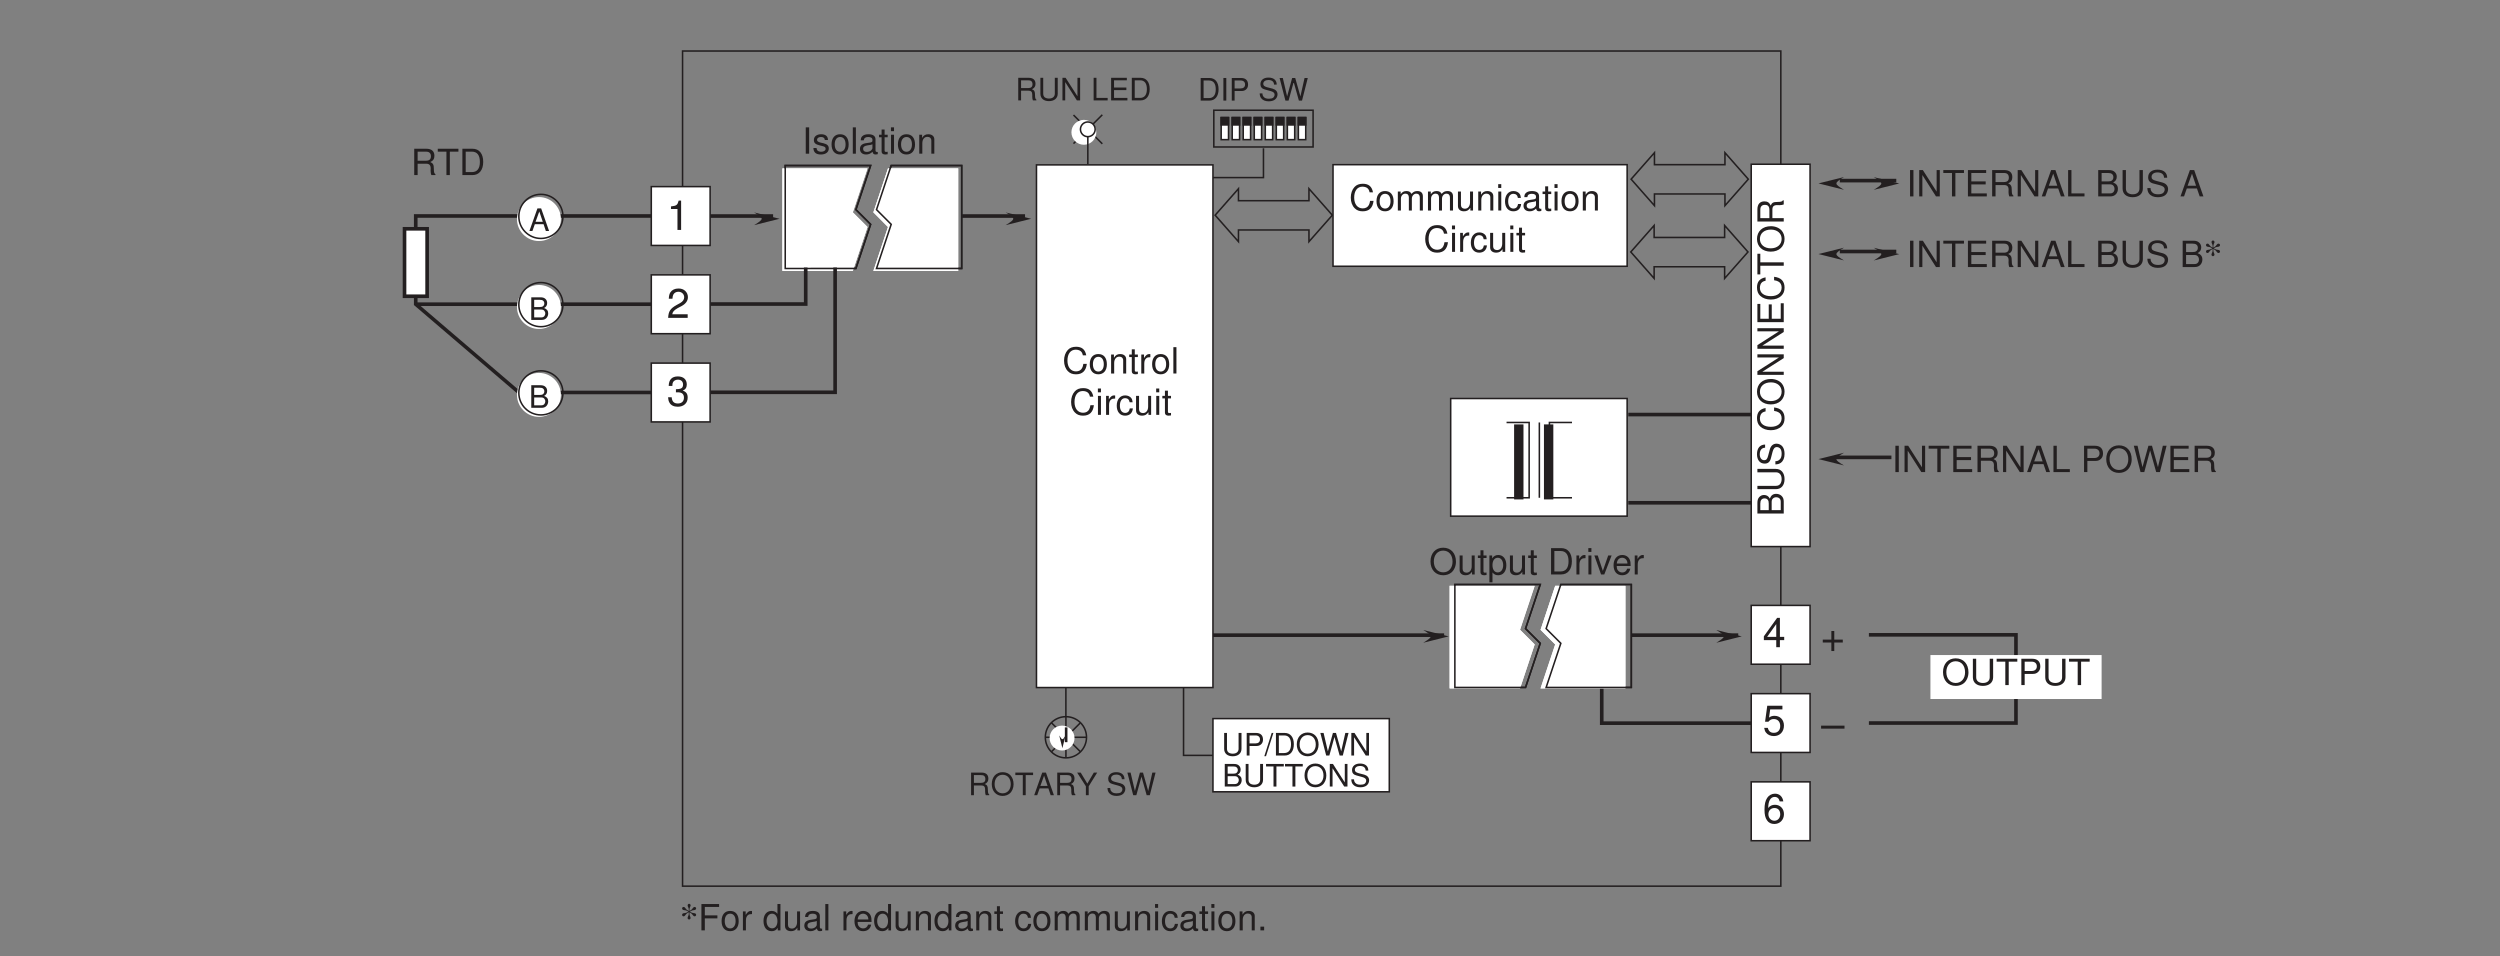 <?xml version="1.0" encoding="UTF-8"?>
<svg xmlns="http://www.w3.org/2000/svg" xmlns:xlink="http://www.w3.org/1999/xlink" width="481.89pt" height="184.33pt" viewBox="0 0 481.89 184.33" version="1.2">
<rect x="0" y="0" width="481.89" height="184.33" fill="#808080" stroke="none"/>
<defs>
<g>
<symbol overflow="visible" id="glyph0-0">
<path style="stroke:none;" d=""/>
</symbol>
<symbol overflow="visible" id="glyph0-1">
<path style="stroke:none;" d="M 2.844 -1.312 L 3.281 0 L 3.906 0 L 2.375 -4.359 L 1.656 -4.359 L 0.109 0 L 0.688 0 L 1.156 -1.312 Z M 2.688 -1.781 L 1.297 -1.781 L 2.016 -3.766 Z M 2.688 -1.781 "/>
</symbol>
<symbol overflow="visible" id="glyph0-2">
<path style="stroke:none;" d="M 0.469 0 L 2.438 0 C 2.859 0 3.156 -0.109 3.391 -0.359 C 3.609 -0.594 3.734 -0.906 3.734 -1.25 C 3.734 -1.766 3.484 -2.094 2.938 -2.297 C 3.328 -2.484 3.531 -2.812 3.531 -3.25 C 3.531 -3.578 3.422 -3.859 3.188 -4.062 C 2.969 -4.266 2.656 -4.359 2.25 -4.359 L 0.469 -4.359 Z M 1.031 -2.484 L 1.031 -3.875 L 2.109 -3.875 C 2.422 -3.875 2.594 -3.828 2.734 -3.719 C 2.891 -3.594 2.984 -3.422 2.984 -3.172 C 2.984 -2.938 2.891 -2.766 2.734 -2.641 C 2.594 -2.531 2.422 -2.484 2.109 -2.484 Z M 1.031 -0.484 L 1.031 -2 L 2.391 -2 C 2.656 -2 2.844 -1.922 2.969 -1.781 C 3.094 -1.641 3.172 -1.453 3.172 -1.234 C 3.172 -1.031 3.094 -0.844 2.969 -0.703 C 2.844 -0.562 2.656 -0.484 2.391 -0.484 Z M 1.031 -0.484 "/>
</symbol>
<symbol overflow="visible" id="glyph0-3">
<path style="stroke:none;" d="M 0.531 0 L 2.219 0 C 3.312 0 3.984 -0.828 3.984 -2.188 C 3.984 -3.531 3.328 -4.359 2.219 -4.359 L 0.531 -4.359 Z M 1.094 -0.484 L 1.094 -3.875 L 2.125 -3.875 C 2.984 -3.875 3.438 -3.297 3.438 -2.172 C 3.438 -1.078 2.984 -0.484 2.125 -0.484 Z M 1.094 -0.484 "/>
</symbol>
<symbol overflow="visible" id="glyph0-4">
<path style="stroke:none;" d="M 1.156 -4.359 L 0.594 -4.359 L 0.594 0 L 1.156 0 Z M 1.156 -4.359 "/>
</symbol>
<symbol overflow="visible" id="glyph0-5">
<path style="stroke:none;" d="M 1.094 -1.844 L 2.469 -1.844 C 2.812 -1.844 3.078 -1.953 3.312 -2.156 C 3.578 -2.406 3.688 -2.688 3.688 -3.078 C 3.688 -3.906 3.203 -4.359 2.344 -4.359 L 0.547 -4.359 L 0.547 0 L 1.094 0 Z M 1.094 -2.344 L 1.094 -3.875 L 2.266 -3.875 C 2.797 -3.875 3.109 -3.578 3.109 -3.109 C 3.109 -2.625 2.797 -2.344 2.266 -2.344 Z M 1.094 -2.344 "/>
</symbol>
<symbol overflow="visible" id="glyph0-6">
<path style="stroke:none;" d=""/>
</symbol>
<symbol overflow="visible" id="glyph0-7">
<path style="stroke:none;" d="M 3.562 -3.078 C 3.562 -3.938 2.969 -4.438 1.969 -4.438 C 1.016 -4.438 0.422 -3.938 0.422 -3.156 C 0.422 -2.625 0.703 -2.281 1.281 -2.141 L 2.359 -1.844 C 2.906 -1.703 3.156 -1.484 3.156 -1.141 C 3.156 -0.906 3.031 -0.672 2.844 -0.531 C 2.672 -0.422 2.406 -0.359 2.047 -0.359 C 1.578 -0.359 1.25 -0.469 1.047 -0.719 C 0.875 -0.906 0.812 -1.125 0.812 -1.391 L 0.281 -1.391 C 0.297 -0.984 0.375 -0.719 0.547 -0.484 C 0.844 -0.078 1.344 0.141 2.016 0.141 C 2.531 0.141 2.953 0.016 3.234 -0.203 C 3.531 -0.438 3.719 -0.812 3.719 -1.203 C 3.719 -1.734 3.375 -2.125 2.781 -2.297 L 1.688 -2.578 C 1.172 -2.734 0.969 -2.891 0.969 -3.234 C 0.969 -3.672 1.359 -3.969 1.953 -3.969 C 2.641 -3.969 3.031 -3.656 3.047 -3.078 Z M 3.562 -3.078 "/>
</symbol>
<symbol overflow="visible" id="glyph0-8">
<path style="stroke:none;" d="M 4.453 0 L 5.562 -4.359 L 4.938 -4.359 L 4.141 -0.812 L 3.141 -4.359 L 2.547 -4.359 L 1.578 -0.812 L 0.75 -4.359 L 0.125 -4.359 L 1.25 0 L 1.859 0 L 2.844 -3.578 L 3.844 0 Z M 4.453 0 "/>
</symbol>
<symbol overflow="visible" id="glyph0-9">
<path style="stroke:none;" d="M 1.109 -1.875 L 2.547 -1.875 C 3.047 -1.875 3.266 -1.641 3.266 -1.094 L 3.266 -0.719 C 3.266 -0.438 3.312 -0.172 3.391 0 L 4.062 0 L 4.062 -0.141 C 3.859 -0.281 3.812 -0.438 3.797 -1.016 C 3.797 -1.734 3.688 -1.953 3.203 -2.156 C 3.703 -2.391 3.891 -2.703 3.891 -3.203 C 3.891 -3.953 3.422 -4.359 2.562 -4.359 L 0.562 -4.359 L 0.562 0 L 1.109 0 Z M 1.109 -2.375 L 1.109 -3.875 L 2.453 -3.875 C 2.766 -3.875 2.953 -3.828 3.094 -3.703 C 3.234 -3.578 3.312 -3.375 3.312 -3.125 C 3.312 -2.609 3.047 -2.375 2.453 -2.375 Z M 1.109 -2.375 "/>
</symbol>
<symbol overflow="visible" id="glyph0-10">
<path style="stroke:none;" d="M 2.328 -4.438 C 1.078 -4.438 0.234 -3.516 0.234 -2.141 C 0.234 -0.781 1.078 0.141 2.328 0.141 C 2.859 0.141 3.328 -0.031 3.688 -0.328 C 4.156 -0.719 4.438 -1.406 4.438 -2.109 C 4.438 -3.516 3.609 -4.438 2.328 -4.438 Z M 2.328 -3.938 C 3.266 -3.938 3.891 -3.219 3.891 -2.125 C 3.891 -1.078 3.25 -0.359 2.328 -0.359 C 1.406 -0.359 0.781 -1.078 0.781 -2.141 C 0.781 -3.219 1.406 -3.938 2.328 -3.938 Z M 2.328 -3.938 "/>
</symbol>
<symbol overflow="visible" id="glyph0-11">
<path style="stroke:none;" d="M 2.125 -3.875 L 3.547 -3.875 L 3.547 -4.359 L 0.125 -4.359 L 0.125 -3.875 L 1.562 -3.875 L 1.562 0 L 2.125 0 Z M 2.125 -3.875 "/>
</symbol>
<symbol overflow="visible" id="glyph0-12">
<path style="stroke:none;" d="M 2.312 -1.719 L 3.953 -4.359 L 3.297 -4.359 L 2.047 -2.234 L 0.766 -4.359 L 0.078 -4.359 L 1.766 -1.719 L 1.766 0 L 2.312 0 Z M 2.312 -1.719 "/>
</symbol>
<symbol overflow="visible" id="glyph0-13">
<path style="stroke:none;" d="M 3.297 -4.359 L 3.297 -1.297 C 3.297 -0.719 2.875 -0.359 2.172 -0.359 C 1.859 -0.359 1.594 -0.438 1.375 -0.578 C 1.172 -0.75 1.062 -0.969 1.062 -1.297 L 1.062 -4.359 L 0.516 -4.359 L 0.516 -1.297 C 0.516 -0.406 1.141 0.141 2.172 0.141 C 3.203 0.141 3.859 -0.422 3.859 -1.297 L 3.859 -4.359 Z M 3.297 -4.359 "/>
</symbol>
<symbol overflow="visible" id="glyph0-14">
<path style="stroke:none;" d="M 3.859 -4.359 L 3.344 -4.359 L 3.344 -0.797 L 1.062 -4.359 L 0.453 -4.359 L 0.453 0 L 0.984 0 L 0.984 -3.531 L 3.234 0 L 3.859 0 Z M 3.859 -4.359 "/>
</symbol>
<symbol overflow="visible" id="glyph0-15">
<path style="stroke:none;" d="M 1.031 -4.359 L 0.484 -4.359 L 0.484 0 L 3.188 0 L 3.188 -0.484 L 1.031 -0.484 Z M 1.031 -4.359 "/>
</symbol>
<symbol overflow="visible" id="glyph0-16">
<path style="stroke:none;" d="M 1.094 -1.984 L 3.469 -1.984 L 3.469 -2.484 L 1.094 -2.484 L 1.094 -3.875 L 3.562 -3.875 L 3.562 -4.359 L 0.531 -4.359 L 0.531 0 L 3.672 0 L 3.672 -0.484 L 1.094 -0.484 Z M 1.094 -1.984 "/>
</symbol>
<symbol overflow="visible" id="glyph0-17">
<path style="stroke:none;" d="M 1.375 -4.359 L -0.047 0.125 L 0.281 0.125 L 1.703 -4.359 Z M 1.375 -4.359 "/>
</symbol>
<symbol overflow="visible" id="glyph1-0">
<path style="stroke:none;" d=""/>
</symbol>
<symbol overflow="visible" id="glyph1-1">
<path style="stroke:none;" d="M 3.969 -4.172 C 3.828 -5.094 3.234 -5.656 2.359 -5.656 C 1.75 -5.656 1.188 -5.344 0.859 -4.844 C 0.5 -4.297 0.344 -3.609 0.344 -2.578 C 0.344 -1.625 0.484 -1.016 0.828 -0.516 C 1.125 -0.062 1.625 0.188 2.234 0.188 C 3.312 0.188 4.094 -0.609 4.094 -1.719 C 4.094 -2.766 3.375 -3.516 2.359 -3.516 C 1.797 -3.516 1.359 -3.297 1.062 -2.891 C 1.062 -4.266 1.516 -5.031 2.312 -5.031 C 2.812 -5.031 3.156 -4.719 3.266 -4.172 Z M 2.266 -2.891 C 2.953 -2.891 3.375 -2.422 3.375 -1.672 C 3.375 -0.953 2.891 -0.438 2.25 -0.438 C 1.594 -0.438 1.094 -0.984 1.094 -1.703 C 1.094 -2.406 1.578 -2.891 2.266 -2.891 Z M 2.266 -2.891 "/>
</symbol>
<symbol overflow="visible" id="glyph1-2">
<path style="stroke:none;" d="M 2.609 -1.359 L 2.609 0 L 3.312 0 L 3.312 -1.359 L 4.141 -1.359 L 4.141 -1.984 L 3.312 -1.984 L 3.312 -5.656 L 2.781 -5.656 L 0.219 -2.094 L 0.219 -1.359 Z M 2.609 -1.984 L 0.844 -1.984 L 2.609 -4.453 Z M 2.609 -1.984 "/>
</symbol>
<symbol overflow="visible" id="glyph1-3">
<path style="stroke:none;" d="M 3.797 -5.656 L 0.875 -5.656 L 0.453 -2.578 L 1.094 -2.578 C 1.422 -2.969 1.703 -3.094 2.141 -3.094 C 2.891 -3.094 3.375 -2.578 3.375 -1.75 C 3.375 -0.938 2.906 -0.438 2.141 -0.438 C 1.516 -0.438 1.141 -0.75 0.984 -1.391 L 0.281 -1.391 C 0.375 -0.922 0.453 -0.703 0.625 -0.5 C 0.938 -0.062 1.516 0.188 2.156 0.188 C 3.297 0.188 4.094 -0.641 4.094 -1.844 C 4.094 -2.953 3.344 -3.719 2.266 -3.719 C 1.859 -3.719 1.547 -3.625 1.219 -3.375 L 1.438 -4.953 L 3.797 -4.953 Z M 3.797 -5.656 "/>
</symbol>
<symbol overflow="visible" id="glyph1-4">
<path style="stroke:none;" d="M 4.469 -2.484 L -0.047 -2.484 L -0.047 -1.906 L 4.469 -1.906 Z M 4.469 -2.484 "/>
</symbol>
<symbol overflow="visible" id="glyph1-5">
<path style="stroke:none;" d="M 4.25 -2.125 L 2.609 -2.125 L 2.609 -3.781 L 2.047 -3.781 L 2.047 -2.125 L 0.391 -2.125 L 0.391 -1.562 L 2.047 -1.562 L 2.047 0.078 L 2.609 0.078 L 2.609 -1.562 L 4.25 -1.562 Z M 4.25 -2.125 "/>
</symbol>
<symbol overflow="visible" id="glyph1-6">
<path style="stroke:none;" d="M 2.062 -4.031 L 2.062 0 L 2.766 0 L 2.766 -5.656 L 2.297 -5.656 C 2.062 -4.781 1.891 -4.656 0.812 -4.531 L 0.812 -4.031 Z M 2.062 -4.031 "/>
</symbol>
<symbol overflow="visible" id="glyph1-7">
<path style="stroke:none;" d="M 4.031 -0.688 L 1.062 -0.688 C 1.125 -1.156 1.391 -1.453 2.078 -1.859 L 2.875 -2.281 C 3.672 -2.719 4.078 -3.297 4.078 -4 C 4.078 -4.469 3.875 -4.906 3.547 -5.203 C 3.219 -5.5 2.797 -5.656 2.266 -5.656 C 1.547 -5.656 1.016 -5.391 0.703 -4.922 C 0.5 -4.609 0.422 -4.266 0.391 -3.688 L 1.094 -3.688 C 1.125 -4.078 1.172 -4.297 1.266 -4.484 C 1.453 -4.828 1.812 -5.031 2.234 -5.031 C 2.875 -5.031 3.359 -4.578 3.359 -3.969 C 3.359 -3.531 3.094 -3.141 2.594 -2.859 L 1.859 -2.453 C 0.672 -1.781 0.328 -1.25 0.266 0 L 4.031 0 Z M 4.031 -0.688 "/>
</symbol>
<symbol overflow="visible" id="glyph1-8">
<path style="stroke:none;" d="M 1.766 -2.594 L 2.141 -2.594 C 2.922 -2.594 3.312 -2.25 3.312 -1.562 C 3.312 -0.859 2.875 -0.438 2.141 -0.438 C 1.375 -0.438 1 -0.828 0.953 -1.641 L 0.25 -1.641 C 0.281 -1.188 0.359 -0.891 0.5 -0.641 C 0.781 -0.094 1.344 0.188 2.125 0.188 C 3.281 0.188 4.031 -0.516 4.031 -1.578 C 4.031 -2.297 3.75 -2.688 3.078 -2.922 C 3.609 -3.125 3.859 -3.531 3.859 -4.094 C 3.859 -5.062 3.219 -5.656 2.141 -5.656 C 1 -5.656 0.391 -5.031 0.375 -3.828 L 1.078 -3.828 C 1.078 -4.172 1.109 -4.359 1.203 -4.531 C 1.359 -4.844 1.719 -5.031 2.156 -5.031 C 2.766 -5.031 3.141 -4.672 3.141 -4.078 C 3.141 -3.672 3 -3.438 2.688 -3.312 C 2.5 -3.234 2.25 -3.203 1.766 -3.188 Z M 1.766 -2.594 "/>
</symbol>
<symbol overflow="visible" id="glyph2-0">
<path style="stroke:none;" d=""/>
</symbol>
<symbol overflow="visible" id="glyph2-1">
<path style="stroke:none;" d="M 1.359 -5.078 L 0.703 -5.078 L 0.703 0 L 1.359 0 Z M 1.359 -5.078 "/>
</symbol>
<symbol overflow="visible" id="glyph2-2">
<path style="stroke:none;" d="M 3.047 -2.641 C 3.047 -3.359 2.578 -3.75 1.734 -3.75 C 0.875 -3.75 0.328 -3.312 0.328 -2.641 C 0.328 -2.062 0.625 -1.797 1.484 -1.594 L 2.031 -1.453 C 2.438 -1.359 2.594 -1.219 2.594 -0.953 C 2.594 -0.609 2.25 -0.375 1.734 -0.375 C 1.422 -0.375 1.156 -0.469 1.016 -0.625 C 0.922 -0.719 0.891 -0.828 0.844 -1.094 L 0.234 -1.094 C 0.266 -0.25 0.734 0.156 1.688 0.156 C 2.609 0.156 3.203 -0.297 3.203 -1 C 3.203 -1.547 2.891 -1.844 2.172 -2.016 L 1.609 -2.141 C 1.141 -2.266 0.938 -2.406 0.938 -2.672 C 0.938 -3 1.234 -3.219 1.703 -3.219 C 2.172 -3.219 2.422 -3.016 2.438 -2.641 Z M 3.047 -2.641 "/>
</symbol>
<symbol overflow="visible" id="glyph2-3">
<path style="stroke:none;" d="M 1.891 -3.75 C 0.875 -3.75 0.25 -3.031 0.25 -1.797 C 0.25 -0.578 0.859 0.156 1.906 0.156 C 2.922 0.156 3.547 -0.578 3.547 -1.766 C 3.547 -3.031 2.953 -3.75 1.891 -3.75 Z M 1.906 -3.219 C 2.562 -3.219 2.953 -2.688 2.953 -1.781 C 2.953 -0.922 2.547 -0.375 1.906 -0.375 C 1.25 -0.375 0.859 -0.906 0.859 -1.797 C 0.859 -2.672 1.25 -3.219 1.906 -3.219 Z M 1.906 -3.219 "/>
</symbol>
<symbol overflow="visible" id="glyph2-4">
<path style="stroke:none;" d="M 1.062 -5.078 L 0.469 -5.078 L 0.469 0 L 1.062 0 Z M 1.062 -5.078 "/>
</symbol>
<symbol overflow="visible" id="glyph2-5">
<path style="stroke:none;" d="M 3.734 -0.344 C 3.672 -0.328 3.641 -0.328 3.609 -0.328 C 3.406 -0.328 3.297 -0.438 3.297 -0.609 L 3.297 -2.766 C 3.297 -3.406 2.812 -3.75 1.922 -3.75 C 1.391 -3.75 0.953 -3.609 0.703 -3.328 C 0.531 -3.141 0.469 -2.938 0.453 -2.578 L 1.031 -2.578 C 1.094 -3.016 1.359 -3.219 1.891 -3.219 C 2.422 -3.219 2.703 -3.031 2.703 -2.672 L 2.703 -2.516 C 2.703 -2.281 2.562 -2.172 2.109 -2.125 C 1.281 -2.016 1.156 -1.984 0.938 -1.891 C 0.516 -1.719 0.297 -1.391 0.297 -0.922 C 0.297 -0.266 0.75 0.156 1.484 0.156 C 1.953 0.156 2.328 0 2.734 -0.375 C 2.781 0 2.953 0.156 3.328 0.156 C 3.453 0.156 3.547 0.141 3.734 0.094 Z M 2.703 -1.156 C 2.703 -0.953 2.656 -0.844 2.484 -0.672 C 2.25 -0.453 1.953 -0.344 1.609 -0.344 C 1.156 -0.344 0.906 -0.562 0.906 -0.938 C 0.906 -1.312 1.156 -1.516 1.781 -1.609 C 2.391 -1.688 2.516 -1.719 2.703 -1.812 Z M 2.703 -1.156 "/>
</symbol>
<symbol overflow="visible" id="glyph2-6">
<path style="stroke:none;" d="M 1.766 -3.656 L 1.172 -3.656 L 1.172 -4.656 L 0.594 -4.656 L 0.594 -3.656 L 0.094 -3.656 L 0.094 -3.172 L 0.594 -3.172 L 0.594 -0.422 C 0.594 -0.047 0.844 0.156 1.297 0.156 C 1.438 0.156 1.578 0.141 1.766 0.109 L 1.766 -0.375 C 1.688 -0.359 1.609 -0.344 1.484 -0.344 C 1.234 -0.344 1.172 -0.422 1.172 -0.672 L 1.172 -3.172 L 1.766 -3.172 Z M 1.766 -3.656 "/>
</symbol>
<symbol overflow="visible" id="glyph2-7">
<path style="stroke:none;" d="M 1.047 -3.656 L 0.469 -3.656 L 0.469 0 L 1.047 0 Z M 1.047 -5.078 L 0.453 -5.078 L 0.453 -4.344 L 1.047 -4.344 Z M 1.047 -5.078 "/>
</symbol>
<symbol overflow="visible" id="glyph2-8">
<path style="stroke:none;" d="M 0.484 -3.656 L 0.484 0 L 1.078 0 L 1.078 -2.016 C 1.078 -2.766 1.469 -3.25 2.062 -3.25 C 2.516 -3.25 2.812 -2.969 2.812 -2.531 L 2.812 0 L 3.391 0 L 3.391 -2.766 C 3.391 -3.359 2.938 -3.75 2.234 -3.75 C 1.688 -3.75 1.344 -3.547 1.031 -3.031 L 1.031 -3.656 Z M 0.484 -3.656 "/>
</symbol>
<symbol overflow="visible" id="glyph2-9">
<path style="stroke:none;" d="M 2.703 -5.156 C 1.25 -5.156 0.266 -4.094 0.266 -2.5 C 0.266 -0.906 1.25 0.156 2.719 0.156 C 3.328 0.156 3.875 -0.031 4.297 -0.375 C 4.844 -0.844 5.172 -1.625 5.172 -2.453 C 5.172 -4.094 4.203 -5.156 2.703 -5.156 Z M 2.703 -4.594 C 3.812 -4.594 4.516 -3.75 4.516 -2.469 C 4.516 -1.25 3.797 -0.406 2.719 -0.406 C 1.641 -0.406 0.906 -1.25 0.906 -2.5 C 0.906 -3.75 1.641 -4.594 2.703 -4.594 Z M 2.703 -4.594 "/>
</symbol>
<symbol overflow="visible" id="glyph2-10">
<path style="stroke:none;" d="M 3.359 0 L 3.359 -3.656 L 2.781 -3.656 L 2.781 -1.578 C 2.781 -0.844 2.391 -0.344 1.781 -0.344 C 1.328 -0.344 1.031 -0.625 1.031 -1.062 L 1.031 -3.656 L 0.453 -3.656 L 0.453 -0.844 C 0.453 -0.234 0.906 0.156 1.609 0.156 C 2.156 0.156 2.5 -0.031 2.844 -0.516 L 2.844 0 Z M 3.359 0 "/>
</symbol>
<symbol overflow="visible" id="glyph2-11">
<path style="stroke:none;" d="M 0.375 1.516 L 0.969 1.516 L 0.969 -0.391 C 1.266 0 1.609 0.156 2.078 0.156 C 3.031 0.156 3.641 -0.594 3.641 -1.766 C 3.641 -2.984 3.047 -3.75 2.078 -3.75 C 1.578 -3.75 1.188 -3.531 0.906 -3.094 L 0.906 -3.656 L 0.375 -3.656 Z M 1.984 -3.219 C 2.625 -3.219 3.031 -2.641 3.031 -1.781 C 3.031 -0.953 2.609 -0.391 1.984 -0.391 C 1.359 -0.391 0.969 -0.938 0.969 -1.797 C 0.969 -2.656 1.359 -3.219 1.984 -3.219 Z M 1.984 -3.219 "/>
</symbol>
<symbol overflow="visible" id="glyph2-12">
<path style="stroke:none;" d=""/>
</symbol>
<symbol overflow="visible" id="glyph2-13">
<path style="stroke:none;" d="M 0.625 0 L 2.578 0 C 3.859 0 4.641 -0.969 4.641 -2.547 C 4.641 -4.125 3.875 -5.078 2.578 -5.078 L 0.625 -5.078 Z M 1.266 -0.578 L 1.266 -4.516 L 2.469 -4.516 C 3.469 -4.516 4 -3.828 4 -2.531 C 4 -1.25 3.469 -0.578 2.469 -0.578 Z M 1.266 -0.578 "/>
</symbol>
<symbol overflow="visible" id="glyph2-14">
<path style="stroke:none;" d="M 0.484 -3.656 L 0.484 0 L 1.062 0 L 1.062 -1.891 C 1.062 -2.422 1.203 -2.766 1.484 -2.969 C 1.656 -3.094 1.828 -3.141 2.234 -3.141 L 2.234 -3.734 C 2.141 -3.75 2.094 -3.75 2.016 -3.75 C 1.641 -3.75 1.359 -3.531 1.016 -2.984 L 1.016 -3.656 Z M 0.484 -3.656 "/>
</symbol>
<symbol overflow="visible" id="glyph2-15">
<path style="stroke:none;" d="M 1.984 0 L 3.391 -3.656 L 2.734 -3.656 L 1.703 -0.688 L 0.719 -3.656 L 0.062 -3.656 L 1.359 0 Z M 1.984 0 "/>
</symbol>
<symbol overflow="visible" id="glyph2-16">
<path style="stroke:none;" d="M 3.578 -1.625 C 3.578 -2.188 3.531 -2.516 3.422 -2.797 C 3.188 -3.391 2.641 -3.75 1.953 -3.75 C 0.938 -3.75 0.281 -2.969 0.281 -1.781 C 0.281 -0.578 0.906 0.156 1.938 0.156 C 2.781 0.156 3.359 -0.312 3.5 -1.109 L 2.906 -1.109 C 2.75 -0.625 2.422 -0.375 1.953 -0.375 C 1.594 -0.375 1.281 -0.547 1.078 -0.844 C 0.938 -1.062 0.891 -1.266 0.891 -1.625 Z M 0.906 -2.109 C 0.953 -2.781 1.359 -3.219 1.938 -3.219 C 2.516 -3.219 2.953 -2.75 2.953 -2.141 C 2.953 -2.125 2.953 -2.125 2.953 -2.109 Z M 0.906 -2.109 "/>
</symbol>
<symbol overflow="visible" id="glyph2-17">
<path style="stroke:none;" d="M 4.609 -3.5 C 4.406 -4.625 3.766 -5.156 2.656 -5.156 C 1.969 -5.156 1.422 -4.953 1.047 -4.531 C 0.578 -4.031 0.328 -3.297 0.328 -2.484 C 0.328 -1.641 0.594 -0.922 1.078 -0.438 C 1.469 -0.031 1.969 0.156 2.625 0.156 C 3.875 0.156 4.562 -0.516 4.719 -1.859 L 4.047 -1.859 C 4 -1.5 3.922 -1.266 3.812 -1.062 C 3.609 -0.641 3.172 -0.406 2.641 -0.406 C 1.625 -0.406 0.984 -1.219 0.984 -2.484 C 0.984 -3.797 1.594 -4.594 2.578 -4.594 C 2.984 -4.594 3.375 -4.469 3.578 -4.266 C 3.766 -4.094 3.875 -3.875 3.953 -3.5 Z M 4.609 -3.5 "/>
</symbol>
<symbol overflow="visible" id="glyph2-18">
<path style="stroke:none;" d="M 3.281 -2.422 C 3.25 -2.781 3.172 -3.016 3.031 -3.219 C 2.781 -3.547 2.344 -3.75 1.844 -3.75 C 0.859 -3.75 0.219 -2.969 0.219 -1.766 C 0.219 -0.578 0.844 0.156 1.828 0.156 C 2.703 0.156 3.25 -0.359 3.328 -1.25 L 2.734 -1.25 C 2.641 -0.672 2.344 -0.375 1.844 -0.375 C 1.203 -0.375 0.828 -0.906 0.828 -1.766 C 0.828 -2.672 1.203 -3.219 1.828 -3.219 C 2.328 -3.219 2.625 -2.938 2.703 -2.422 Z M 3.281 -2.422 "/>
</symbol>
<symbol overflow="visible" id="glyph2-19">
<path style="stroke:none;" d="M 0.484 -3.656 L 0.484 0 L 1.078 0 L 1.078 -2.297 C 1.078 -2.828 1.453 -3.25 1.938 -3.25 C 2.359 -3.25 2.609 -2.984 2.609 -2.516 L 2.609 0 L 3.188 0 L 3.188 -2.297 C 3.188 -2.828 3.578 -3.25 4.047 -3.25 C 4.469 -3.25 4.719 -2.969 4.719 -2.516 L 4.719 0 L 5.312 0 L 5.312 -2.734 C 5.312 -3.391 4.938 -3.75 4.25 -3.75 C 3.766 -3.75 3.469 -3.609 3.125 -3.203 C 2.906 -3.594 2.625 -3.75 2.141 -3.75 C 1.656 -3.75 1.344 -3.578 1.031 -3.141 L 1.031 -3.656 Z M 0.484 -3.656 "/>
</symbol>
<symbol overflow="visible" id="glyph2-20">
<path style="stroke:none;" d="M 4.5 -5.078 L 3.891 -5.078 L 3.891 -0.922 L 1.234 -5.078 L 0.531 -5.078 L 0.531 0 L 1.141 0 L 1.141 -4.125 L 3.766 0 L 4.5 0 Z M 4.5 -5.078 "/>
</symbol>
<symbol overflow="visible" id="glyph2-21">
<path style="stroke:none;" d="M 2.469 -4.516 L 4.125 -4.516 L 4.125 -5.078 L 0.141 -5.078 L 0.141 -4.516 L 1.812 -4.516 L 1.812 0 L 2.469 0 Z M 2.469 -4.516 "/>
</symbol>
<symbol overflow="visible" id="glyph2-22">
<path style="stroke:none;" d="M 1.281 -2.312 L 4.047 -2.312 L 4.047 -2.891 L 1.281 -2.891 L 1.281 -4.516 L 4.141 -4.516 L 4.141 -5.078 L 0.625 -5.078 L 0.625 0 L 4.266 0 L 4.266 -0.578 L 1.281 -0.578 Z M 1.281 -2.312 "/>
</symbol>
<symbol overflow="visible" id="glyph2-23">
<path style="stroke:none;" d="M 1.297 -2.188 L 2.969 -2.188 C 3.547 -2.188 3.812 -1.906 3.812 -1.281 L 3.797 -0.828 C 3.797 -0.516 3.859 -0.203 3.938 0 L 4.734 0 L 4.734 -0.156 C 4.484 -0.328 4.438 -0.516 4.422 -1.188 C 4.422 -2.016 4.281 -2.266 3.734 -2.516 C 4.312 -2.781 4.531 -3.141 4.531 -3.719 C 4.531 -4.594 3.984 -5.078 2.984 -5.078 L 0.641 -5.078 L 0.641 0 L 1.297 0 Z M 1.297 -2.766 L 1.297 -4.516 L 2.859 -4.516 C 3.219 -4.516 3.438 -4.453 3.594 -4.312 C 3.766 -4.172 3.859 -3.938 3.859 -3.625 C 3.859 -3.031 3.547 -2.766 2.859 -2.766 Z M 1.297 -2.766 "/>
</symbol>
<symbol overflow="visible" id="glyph2-24">
<path style="stroke:none;" d="M 3.297 -1.531 L 3.828 0 L 4.547 0 L 2.766 -5.078 L 1.938 -5.078 L 0.125 0 L 0.812 0 L 1.344 -1.531 Z M 3.125 -2.062 L 1.5 -2.062 L 2.344 -4.391 Z M 3.125 -2.062 "/>
</symbol>
<symbol overflow="visible" id="glyph2-25">
<path style="stroke:none;" d="M 1.203 -5.078 L 0.562 -5.078 L 0.562 0 L 3.719 0 L 3.719 -0.578 L 1.203 -0.578 Z M 1.203 -5.078 "/>
</symbol>
<symbol overflow="visible" id="glyph2-26">
<path style="stroke:none;" d="M 1.281 -2.156 L 2.875 -2.156 C 3.281 -2.156 3.594 -2.266 3.859 -2.516 C 4.172 -2.797 4.297 -3.125 4.297 -3.594 C 4.297 -4.547 3.734 -5.078 2.734 -5.078 L 0.641 -5.078 L 0.641 0 L 1.281 0 Z M 1.281 -2.719 L 1.281 -4.516 L 2.641 -4.516 C 3.25 -4.516 3.625 -4.172 3.625 -3.609 C 3.625 -3.062 3.25 -2.719 2.641 -2.719 Z M 1.281 -2.719 "/>
</symbol>
<symbol overflow="visible" id="glyph2-27">
<path style="stroke:none;" d="M 5.188 0 L 6.469 -5.078 L 5.75 -5.078 L 4.812 -0.953 L 3.656 -5.078 L 2.969 -5.078 L 1.828 -0.953 L 0.875 -5.078 L 0.156 -5.078 L 1.453 0 L 2.172 0 L 3.297 -4.172 L 4.469 0 Z M 5.188 0 "/>
</symbol>
<symbol overflow="visible" id="glyph2-28">
<path style="stroke:none;" d="M 0.547 0 L 2.844 0 C 3.328 0 3.672 -0.125 3.953 -0.422 C 4.203 -0.688 4.344 -1.047 4.344 -1.453 C 4.344 -2.062 4.062 -2.438 3.422 -2.688 C 3.875 -2.906 4.125 -3.281 4.125 -3.797 C 4.125 -4.156 3.984 -4.484 3.719 -4.719 C 3.453 -4.969 3.094 -5.078 2.609 -5.078 L 0.547 -5.078 Z M 1.203 -2.891 L 1.203 -4.516 L 2.453 -4.516 C 2.812 -4.516 3.016 -4.453 3.188 -4.328 C 3.375 -4.188 3.469 -3.984 3.469 -3.703 C 3.469 -3.422 3.375 -3.219 3.188 -3.078 C 3.016 -2.938 2.812 -2.891 2.453 -2.891 Z M 1.203 -0.578 L 1.203 -2.328 L 2.781 -2.328 C 3.094 -2.328 3.297 -2.25 3.453 -2.078 C 3.609 -1.922 3.688 -1.688 3.688 -1.438 C 3.688 -1.203 3.609 -0.969 3.453 -0.812 C 3.297 -0.641 3.094 -0.578 2.781 -0.578 Z M 1.203 -0.578 "/>
</symbol>
<symbol overflow="visible" id="glyph2-29">
<path style="stroke:none;" d="M 3.844 -5.078 L 3.844 -1.516 C 3.844 -0.828 3.359 -0.406 2.531 -0.406 C 2.156 -0.406 1.859 -0.5 1.609 -0.672 C 1.359 -0.875 1.234 -1.125 1.234 -1.516 L 1.234 -5.078 L 0.594 -5.078 L 0.594 -1.516 C 0.594 -0.484 1.328 0.156 2.531 0.156 C 3.734 0.156 4.5 -0.5 4.5 -1.516 L 4.5 -5.078 Z M 3.844 -5.078 "/>
</symbol>
<symbol overflow="visible" id="glyph2-30">
<path style="stroke:none;" d="M 4.156 -3.594 C 4.141 -4.578 3.469 -5.156 2.297 -5.156 C 1.172 -5.156 0.484 -4.594 0.484 -3.672 C 0.484 -3.047 0.812 -2.656 1.484 -2.484 L 2.75 -2.156 C 3.391 -1.984 3.672 -1.734 3.672 -1.328 C 3.672 -1.062 3.531 -0.781 3.312 -0.625 C 3.109 -0.484 2.797 -0.406 2.391 -0.406 C 1.828 -0.406 1.453 -0.547 1.219 -0.844 C 1.031 -1.062 0.938 -1.297 0.953 -1.609 L 0.328 -1.609 C 0.344 -1.156 0.438 -0.844 0.641 -0.562 C 0.984 -0.094 1.562 0.156 2.344 0.156 C 2.953 0.156 3.438 0.016 3.766 -0.234 C 4.109 -0.5 4.328 -0.953 4.328 -1.391 C 4.328 -2.016 3.938 -2.484 3.25 -2.672 L 1.969 -3.016 C 1.359 -3.172 1.141 -3.375 1.141 -3.766 C 1.141 -4.281 1.594 -4.625 2.266 -4.625 C 3.078 -4.625 3.531 -4.25 3.547 -3.594 Z M 4.156 -3.594 "/>
</symbol>
<symbol overflow="visible" id="glyph2-31">
<path style="stroke:none;" d="M 1.281 -2.312 L 3.703 -2.312 L 3.703 -2.891 L 1.281 -2.891 L 1.281 -4.516 L 4.031 -4.516 L 4.031 -5.078 L 0.625 -5.078 L 0.625 0 L 1.281 0 Z M 1.281 -2.312 "/>
</symbol>
<symbol overflow="visible" id="glyph2-32">
<path style="stroke:none;" d="M 3.453 -5.078 L 2.875 -5.078 L 2.875 -3.188 C 2.625 -3.562 2.234 -3.75 1.75 -3.75 C 0.797 -3.75 0.188 -3 0.188 -1.828 C 0.188 -0.594 0.781 0.156 1.766 0.156 C 2.266 0.156 2.625 -0.031 2.938 -0.484 L 2.938 0 L 3.453 0 Z M 1.844 -3.219 C 2.469 -3.219 2.875 -2.656 2.875 -1.781 C 2.875 -0.938 2.469 -0.391 1.859 -0.391 C 1.219 -0.391 0.781 -0.953 0.781 -1.797 C 0.781 -2.641 1.219 -3.219 1.844 -3.219 Z M 1.844 -3.219 "/>
</symbol>
<symbol overflow="visible" id="glyph2-33">
<path style="stroke:none;" d="M 1.328 -0.719 L 0.609 -0.719 L 0.609 0 L 1.328 0 Z M 1.328 -0.719 "/>
</symbol>
<symbol overflow="visible" id="glyph3-0">
<path style="stroke:none;" d=""/>
</symbol>
<symbol overflow="visible" id="glyph3-1">
<path style="stroke:none;" d="M 0 -0.547 L 0 -2.844 C 0 -3.328 -0.125 -3.672 -0.422 -3.953 C -0.688 -4.203 -1.047 -4.344 -1.453 -4.344 C -2.062 -4.344 -2.438 -4.062 -2.688 -3.422 C -2.906 -3.875 -3.281 -4.125 -3.797 -4.125 C -4.156 -4.125 -4.484 -3.984 -4.719 -3.719 C -4.969 -3.453 -5.078 -3.094 -5.078 -2.609 L -5.078 -0.547 Z M -2.891 -1.203 L -4.516 -1.203 L -4.516 -2.453 C -4.516 -2.812 -4.453 -3.016 -4.328 -3.188 C -4.188 -3.375 -3.984 -3.469 -3.703 -3.469 C -3.422 -3.469 -3.219 -3.375 -3.078 -3.188 C -2.938 -3.016 -2.891 -2.812 -2.891 -2.453 Z M -0.578 -1.203 L -2.328 -1.203 L -2.328 -2.781 C -2.328 -3.094 -2.25 -3.297 -2.078 -3.453 C -1.922 -3.609 -1.688 -3.688 -1.438 -3.688 C -1.203 -3.688 -0.969 -3.609 -0.812 -3.453 C -0.641 -3.297 -0.578 -3.094 -0.578 -2.781 Z M -0.578 -1.203 "/>
</symbol>
<symbol overflow="visible" id="glyph3-2">
<path style="stroke:none;" d="M -5.078 -3.844 L -1.516 -3.844 C -0.828 -3.844 -0.406 -3.359 -0.406 -2.531 C -0.406 -2.156 -0.5 -1.859 -0.672 -1.609 C -0.875 -1.359 -1.125 -1.234 -1.516 -1.234 L -5.078 -1.234 L -5.078 -0.594 L -1.516 -0.594 C -0.484 -0.594 0.156 -1.328 0.156 -2.531 C 0.156 -3.734 -0.5 -4.5 -1.516 -4.5 L -5.078 -4.5 Z M -5.078 -3.844 "/>
</symbol>
<symbol overflow="visible" id="glyph3-3">
<path style="stroke:none;" d="M -3.594 -4.156 C -4.578 -4.141 -5.156 -3.469 -5.156 -2.297 C -5.156 -1.172 -4.594 -0.484 -3.672 -0.484 C -3.047 -0.484 -2.656 -0.812 -2.484 -1.484 L -2.156 -2.75 C -1.984 -3.391 -1.734 -3.672 -1.328 -3.672 C -1.062 -3.672 -0.781 -3.531 -0.625 -3.312 C -0.484 -3.109 -0.406 -2.797 -0.406 -2.391 C -0.406 -1.828 -0.547 -1.453 -0.844 -1.219 C -1.062 -1.031 -1.297 -0.938 -1.609 -0.953 L -1.609 -0.328 C -1.156 -0.344 -0.844 -0.438 -0.562 -0.641 C -0.094 -0.984 0.156 -1.562 0.156 -2.344 C 0.156 -2.953 0.016 -3.438 -0.234 -3.766 C -0.5 -4.109 -0.953 -4.328 -1.391 -4.328 C -2.016 -4.328 -2.484 -3.938 -2.672 -3.25 L -3.016 -1.969 C -3.172 -1.359 -3.375 -1.141 -3.766 -1.141 C -4.281 -1.141 -4.625 -1.594 -4.625 -2.266 C -4.625 -3.078 -4.25 -3.531 -3.594 -3.547 Z M -3.594 -4.156 "/>
</symbol>
<symbol overflow="visible" id="glyph3-4">
<path style="stroke:none;" d=""/>
</symbol>
<symbol overflow="visible" id="glyph3-5">
<path style="stroke:none;" d="M -3.5 -4.609 C -4.625 -4.406 -5.156 -3.766 -5.156 -2.656 C -5.156 -1.969 -4.953 -1.422 -4.531 -1.047 C -4.031 -0.578 -3.297 -0.328 -2.484 -0.328 C -1.641 -0.328 -0.922 -0.594 -0.438 -1.078 C -0.031 -1.469 0.156 -1.969 0.156 -2.625 C 0.156 -3.875 -0.516 -4.562 -1.859 -4.719 L -1.859 -4.047 C -1.5 -4 -1.266 -3.922 -1.062 -3.812 C -0.641 -3.609 -0.406 -3.172 -0.406 -2.641 C -0.406 -1.625 -1.219 -0.984 -2.484 -0.984 C -3.797 -0.984 -4.594 -1.594 -4.594 -2.578 C -4.594 -2.984 -4.469 -3.375 -4.266 -3.578 C -4.094 -3.766 -3.875 -3.875 -3.5 -3.953 Z M -3.5 -4.609 "/>
</symbol>
<symbol overflow="visible" id="glyph3-6">
<path style="stroke:none;" d="M -5.156 -2.703 C -5.156 -1.25 -4.094 -0.266 -2.5 -0.266 C -0.906 -0.266 0.156 -1.25 0.156 -2.719 C 0.156 -3.328 -0.031 -3.875 -0.375 -4.297 C -0.844 -4.844 -1.625 -5.172 -2.453 -5.172 C -4.094 -5.172 -5.156 -4.203 -5.156 -2.703 Z M -4.594 -2.703 C -4.594 -3.812 -3.75 -4.516 -2.469 -4.516 C -1.25 -4.516 -0.406 -3.797 -0.406 -2.719 C -0.406 -1.641 -1.25 -0.906 -2.5 -0.906 C -3.75 -0.906 -4.594 -1.641 -4.594 -2.703 Z M -4.594 -2.703 "/>
</symbol>
<symbol overflow="visible" id="glyph3-7">
<path style="stroke:none;" d="M -5.078 -4.5 L -5.078 -3.891 L -0.922 -3.891 L -5.078 -1.234 L -5.078 -0.531 L 0 -0.531 L 0 -1.141 L -4.125 -1.141 L 0 -3.766 L 0 -4.5 Z M -5.078 -4.5 "/>
</symbol>
<symbol overflow="visible" id="glyph3-8">
<path style="stroke:none;" d="M -2.312 -1.281 L -2.312 -4.047 L -2.891 -4.047 L -2.891 -1.281 L -4.516 -1.281 L -4.516 -4.141 L -5.078 -4.141 L -5.078 -0.625 L 0 -0.625 L 0 -4.266 L -0.578 -4.266 L -0.578 -1.281 Z M -2.312 -1.281 "/>
</symbol>
<symbol overflow="visible" id="glyph3-9">
<path style="stroke:none;" d="M -4.516 -2.469 L -4.516 -4.125 L -5.078 -4.125 L -5.078 -0.141 L -4.516 -0.141 L -4.516 -1.812 L 0 -1.812 L 0 -2.469 Z M -4.516 -2.469 "/>
</symbol>
<symbol overflow="visible" id="glyph3-10">
<path style="stroke:none;" d="M -2.188 -1.297 L -2.188 -2.969 C -2.188 -3.547 -1.906 -3.812 -1.281 -3.812 L -0.828 -3.797 C -0.516 -3.797 -0.203 -3.859 0 -3.938 L 0 -4.734 L -0.156 -4.734 C -0.328 -4.484 -0.516 -4.438 -1.188 -4.422 C -2.016 -4.422 -2.266 -4.281 -2.516 -3.734 C -2.781 -4.312 -3.141 -4.531 -3.719 -4.531 C -4.594 -4.531 -5.078 -3.984 -5.078 -2.984 L -5.078 -0.641 L 0 -0.641 L 0 -1.297 Z M -2.766 -1.297 L -4.516 -1.297 L -4.516 -2.859 C -4.516 -3.219 -4.453 -3.438 -4.312 -3.594 C -4.172 -3.766 -3.938 -3.859 -3.625 -3.859 C -3.031 -3.859 -2.766 -3.547 -2.766 -2.859 Z M -2.766 -1.297 "/>
</symbol>
<symbol overflow="visible" id="glyph4-0">
<path style="stroke:none;" d=""/>
</symbol>
<symbol overflow="visible" id="glyph4-1">
<path style="stroke:none;" d="M 1.672 -3.75 L 1.453 -3.875 C 1.266 -3.969 1.172 -4.062 0.984 -4.328 C 0.891 -4.469 0.812 -4.516 0.688 -4.516 C 0.516 -4.516 0.391 -4.391 0.391 -4.25 C 0.391 -4.047 0.516 -3.938 0.75 -3.906 C 1.078 -3.875 1.188 -3.844 1.375 -3.734 L 1.594 -3.609 L 1.375 -3.484 C 1.172 -3.375 1.078 -3.359 0.75 -3.312 C 0.516 -3.297 0.391 -3.172 0.391 -2.984 C 0.391 -2.828 0.516 -2.703 0.688 -2.703 C 0.812 -2.703 0.891 -2.766 0.984 -2.906 C 1.172 -3.156 1.25 -3.234 1.453 -3.359 L 1.672 -3.484 L 1.672 -3.234 C 1.672 -3.016 1.656 -2.953 1.5 -2.609 C 1.469 -2.516 1.438 -2.453 1.438 -2.391 C 1.438 -2.25 1.594 -2.094 1.734 -2.094 C 1.875 -2.094 2.031 -2.25 2.031 -2.391 C 2.031 -2.453 2 -2.516 1.969 -2.609 C 1.828 -2.938 1.812 -3.016 1.812 -3.234 L 1.812 -3.484 L 2.031 -3.359 C 2.219 -3.25 2.297 -3.156 2.484 -2.906 C 2.594 -2.766 2.672 -2.703 2.797 -2.703 C 2.953 -2.703 3.094 -2.828 3.094 -2.984 C 3.094 -3.172 2.969 -3.297 2.719 -3.312 C 2.391 -3.359 2.297 -3.375 2.109 -3.484 L 1.891 -3.609 L 2.109 -3.734 C 2.297 -3.844 2.406 -3.875 2.719 -3.906 C 2.969 -3.938 3.094 -4.047 3.094 -4.25 C 3.094 -4.391 2.953 -4.516 2.797 -4.516 C 2.672 -4.516 2.594 -4.469 2.484 -4.328 C 2.297 -4.062 2.219 -3.984 2.031 -3.875 L 1.812 -3.75 L 1.812 -4 C 1.812 -4.156 1.844 -4.312 1.906 -4.453 C 2.016 -4.719 2.031 -4.75 2.031 -4.828 C 2.031 -4.984 1.875 -5.125 1.734 -5.125 C 1.594 -5.125 1.453 -4.969 1.453 -4.828 C 1.453 -4.781 1.469 -4.703 1.5 -4.609 C 1.656 -4.266 1.672 -4.219 1.672 -4 Z M 1.672 -3.75 "/>
</symbol>
</g>
</defs>
<g id="surface1">
<path style="fill:none;stroke-width:7;stroke-linecap:butt;stroke-linejoin:miter;stroke:rgb(13.73%,12.16%,12.549%);stroke-opacity:1;stroke-miterlimit:4;" d="M 793.171 1277.54 L 793.171 1250.254 L 992.016 1080.146 L 1247.159 1080.146 " transform="matrix(0.1,0,0,-0.1,0.818,183.662)"/>
<path style="fill:none;stroke-width:7;stroke-linecap:butt;stroke-linejoin:miter;stroke:rgb(13.73%,12.16%,12.549%);stroke-opacity:1;stroke-miterlimit:4;" d="M 1247.159 1420.323 L 793.171 1420.323 L 793.171 1386.411 " transform="matrix(0.1,0,0,-0.1,0.818,183.662)"/>
<path style="fill:none;stroke-width:7;stroke-linecap:butt;stroke-linejoin:miter;stroke:rgb(13.73%,12.16%,12.549%);stroke-opacity:1;stroke-miterlimit:4;" d="M 793.014 1250.254 L 1247.159 1250.254 " transform="matrix(0.1,0,0,-0.1,0.818,183.662)"/>
<path style=" stroke:none;fill-rule:nonzero;fill:rgb(100%,100%,100%);fill-opacity:1;" d="M 103.887 46.461 C 106.227 46.461 108.121 44.562 108.121 42.227 C 108.121 39.887 106.227 37.988 103.887 37.988 C 101.547 37.988 99.648 39.887 99.648 42.227 C 99.648 44.562 101.547 46.461 103.887 46.461 "/>
<path style="fill:none;stroke-width:3;stroke-linecap:butt;stroke-linejoin:miter;stroke:rgb(13.73%,12.16%,12.549%);stroke-opacity:1;stroke-miterlimit:4;" d="M 1034.435 1377.002 C 1057.919 1377.002 1076.933 1396.055 1076.933 1419.5 C 1076.933 1442.983 1057.919 1462.036 1034.435 1462.036 C 1010.952 1462.036 991.899 1442.983 991.899 1419.5 C 991.899 1396.055 1010.952 1377.002 1034.435 1377.002 Z M 1034.435 1377.002 " transform="matrix(0.1,0,0,-0.1,0.818,183.662)"/>
<g style="fill:rgb(13.73%,12.16%,12.549%);fill-opacity:1;">
  <use xlink:href="#glyph0-1" x="101.936" y="44.533"/>
</g>
<path style=" stroke:none;fill-rule:nonzero;fill:rgb(100%,100%,100%);fill-opacity:1;" d="M 103.887 63.41 C 106.227 63.41 108.121 61.512 108.121 59.172 C 108.121 56.832 106.227 54.934 103.887 54.934 C 101.547 54.934 99.648 56.832 99.648 59.172 C 99.648 61.512 101.547 63.41 103.887 63.41 "/>
<path style="fill:none;stroke-width:3;stroke-linecap:butt;stroke-linejoin:miter;stroke:rgb(13.73%,12.16%,12.549%);stroke-opacity:1;stroke-miterlimit:4;" d="M 1034.435 1206.894 C 1057.919 1206.894 1076.933 1225.947 1076.933 1249.43 C 1076.933 1272.914 1057.919 1291.967 1034.435 1291.967 C 1010.952 1291.967 991.899 1272.914 991.899 1249.43 C 991.899 1225.947 1010.952 1206.894 1034.435 1206.894 Z M 1034.435 1206.894 " transform="matrix(0.1,0,0,-0.1,0.818,183.662)"/>
<g style="fill:rgb(13.73%,12.16%,12.549%);fill-opacity:1;">
  <use xlink:href="#glyph0-2" x="101.936" y="61.667"/>
</g>
<path style=" stroke:none;fill-rule:nonzero;fill:rgb(100%,100%,100%);fill-opacity:1;" d="M 103.887 80.355 C 106.227 80.355 108.121 78.457 108.121 76.117 C 108.121 73.777 106.227 71.883 103.887 71.883 C 101.547 71.883 99.648 73.777 99.648 76.117 C 99.648 78.457 101.547 80.355 103.887 80.355 "/>
<path style="fill:none;stroke-width:3;stroke-linecap:butt;stroke-linejoin:miter;stroke:rgb(13.73%,12.16%,12.549%);stroke-opacity:1;stroke-miterlimit:4;" d="M 1034.435 1036.825 C 1057.919 1036.825 1076.933 1055.878 1076.933 1079.361 C 1076.933 1102.845 1057.919 1121.859 1034.435 1121.859 C 1010.952 1121.859 991.899 1102.845 991.899 1079.361 C 991.899 1055.878 1010.952 1036.825 1034.435 1036.825 Z M 1034.435 1036.825 " transform="matrix(0.1,0,0,-0.1,0.818,183.662)"/>
<g style="fill:rgb(13.73%,12.16%,12.549%);fill-opacity:1;">
  <use xlink:href="#glyph0-2" x="101.936" y="78.612"/>
</g>
<path style="fill-rule:nonzero;fill:rgb(100%,100%,100%);fill-opacity:1;stroke-width:7;stroke-linecap:square;stroke-linejoin:miter;stroke:rgb(13.73%,12.16%,12.549%);stroke-opacity:1;stroke-miterlimit:10;" d="M 771.569 1265.583 L 815.126 1265.583 L 815.126 1395.585 L 771.569 1395.585 Z M 771.569 1265.583 " transform="matrix(0.1,0,0,-0.1,0.818,183.662)"/>
<path style="fill:none;stroke-width:3;stroke-linecap:butt;stroke-linejoin:miter;stroke:rgb(13.73%,12.16%,12.549%);stroke-opacity:1;stroke-miterlimit:4;" d="M 1307.495 128.496 L 3424.458 128.496 L 3424.458 1738.271 L 1307.495 1738.271 Z M 1307.495 128.496 " transform="matrix(0.1,0,0,-0.1,0.818,183.662)"/>
<path style="fill:none;stroke-width:3;stroke-linecap:butt;stroke-linejoin:miter;stroke:rgb(13.73%,12.16%,12.549%);stroke-opacity:1;stroke-miterlimit:4;" d="M 3316.764 1462.703 L 3316.764 1440.199 L 3361.77 1491.244 L 3316.764 1542.288 L 3316.764 1519.197 L 3180.881 1519.197 L 3180.881 1542.288 L 3135.874 1491.244 L 3180.881 1440.199 L 3180.881 1462.703 Z M 3316.764 1462.703 " transform="matrix(0.1,0,0,-0.1,0.818,183.662)"/>
<path style="fill:none;stroke-width:3;stroke-linecap:butt;stroke-linejoin:miter;stroke:rgb(13.73%,12.16%,12.549%);stroke-opacity:1;stroke-miterlimit:4;" d="M 2514.914 1393.311 L 2514.914 1370.808 L 2559.921 1421.852 L 2514.914 1472.896 L 2514.914 1449.765 L 2379.032 1449.765 L 2379.032 1472.896 L 2334.064 1421.852 L 2379.032 1370.808 L 2379.032 1393.311 Z M 2514.914 1393.311 " transform="matrix(0.1,0,0,-0.1,0.818,183.662)"/>
<path style="fill:none;stroke-width:3;stroke-linecap:butt;stroke-linejoin:miter;stroke:rgb(13.73%,12.16%,12.549%);stroke-opacity:1;stroke-miterlimit:4;" d="M 3316.136 1322.429 L 3316.136 1299.926 L 3361.143 1350.97 L 3316.136 1402.014 L 3316.136 1378.884 L 3180.254 1378.884 L 3180.254 1402.014 L 3135.247 1350.97 L 3180.254 1299.926 L 3180.254 1322.429 Z M 3316.136 1322.429 " transform="matrix(0.1,0,0,-0.1,0.818,183.662)"/>
<path style="fill-rule:nonzero;fill:rgb(100%,100%,100%);fill-opacity:1;stroke-width:3;stroke-linecap:butt;stroke-linejoin:miter;stroke:rgb(13.73%,12.16%,12.549%);stroke-opacity:1;stroke-miterlimit:4;" d="M 3367.416 216.118 L 3480.834 216.118 L 3480.834 329.536 L 3367.416 329.536 Z M 3367.416 216.118 " transform="matrix(0.1,0,0,-0.1,0.818,183.662)"/>
<g style="fill:rgb(13.73%,12.16%,12.549%);fill-opacity:1;">
  <use xlink:href="#glyph1-1" x="339.774" y="158.641"/>
</g>
<path style="fill-rule:nonzero;fill:rgb(100%,100%,100%);fill-opacity:1;stroke-width:3;stroke-linecap:butt;stroke-linejoin:miter;stroke:rgb(13.73%,12.16%,12.549%);stroke-opacity:1;stroke-miterlimit:4;" d="M 3367.416 556.295 L 3480.834 556.295 L 3480.834 669.675 L 3367.416 669.675 Z M 3367.416 556.295 " transform="matrix(0.1,0,0,-0.1,0.818,183.662)"/>
<g style="fill:rgb(13.73%,12.16%,12.549%);fill-opacity:1;">
  <use xlink:href="#glyph1-2" x="339.774" y="124.75"/>
</g>
<path style="fill-rule:nonzero;fill:rgb(100%,100%,100%);fill-opacity:1;stroke-width:3;stroke-linecap:butt;stroke-linejoin:miter;stroke:rgb(13.73%,12.16%,12.549%);stroke-opacity:1;stroke-miterlimit:4;" d="M 3367.416 386.226 L 3480.834 386.226 L 3480.834 499.566 L 3367.416 499.566 Z M 3367.416 386.226 " transform="matrix(0.1,0,0,-0.1,0.818,183.662)"/>
<g style="fill:rgb(13.73%,12.16%,12.549%);fill-opacity:1;">
  <use xlink:href="#glyph1-3" x="339.774" y="141.696"/>
</g>
<path style="fill:none;stroke-width:7;stroke-linecap:butt;stroke-linejoin:miter;stroke:rgb(13.73%,12.16%,12.549%);stroke-opacity:1;stroke-miterlimit:4;" d="M 3130.464 1037.53 L 3368.043 1037.53 " transform="matrix(0.1,0,0,-0.1,0.818,183.662)"/>
<path style="fill:none;stroke-width:7;stroke-linecap:butt;stroke-linejoin:miter;stroke:rgb(13.73%,12.16%,12.549%);stroke-opacity:1;stroke-miterlimit:4;" d="M 3130.464 867.461 L 3368.043 867.461 " transform="matrix(0.1,0,0,-0.1,0.818,183.662)"/>
<path style="fill:none;stroke-width:7;stroke-linecap:butt;stroke-linejoin:miter;stroke:rgb(13.73%,12.16%,12.549%);stroke-opacity:1;stroke-miterlimit:4;" d="M 3647.022 1488.499 L 3538.112 1488.499 " transform="matrix(0.1,0,0,-0.1,0.818,183.662)"/>
<path style=" stroke:none;fill-rule:nonzero;fill:rgb(13.73%,12.16%,12.549%);fill-opacity:1;" d="M 361.176 34.137 L 366.09 35.367 L 361.176 36.594 C 363.148 35.367 363.094 35.312 361.176 34.137 "/>
<path style="fill:none;stroke-width:7;stroke-linecap:butt;stroke-linejoin:miter;stroke:rgb(13.73%,12.16%,12.549%);stroke-opacity:1;stroke-miterlimit:4;" d="M 3647.022 1351.833 L 3538.112 1351.833 " transform="matrix(0.1,0,0,-0.1,0.818,183.662)"/>
<path style=" stroke:none;fill-rule:nonzero;fill:rgb(13.73%,12.16%,12.549%);fill-opacity:1;" d="M 361.176 47.754 L 366.09 48.984 L 361.176 50.211 C 363.148 48.984 363.094 48.93 361.176 47.754 "/>
<path style="fill:none;stroke-width:7;stroke-linecap:butt;stroke-linejoin:miter;stroke:rgb(13.73%,12.16%,12.549%);stroke-opacity:1;stroke-miterlimit:4;" d="M 3528.742 955.005 L 3637.652 955.005 " transform="matrix(0.1,0,0,-0.1,0.818,183.662)"/>
<path style=" stroke:none;fill-rule:nonzero;fill:rgb(13.73%,12.16%,12.549%);fill-opacity:1;" d="M 355.438 89.723 L 350.523 88.492 L 355.438 87.266 C 353.469 88.492 353.523 88.547 355.438 89.723 "/>
<path style="fill:none;stroke-width:7;stroke-linecap:butt;stroke-linejoin:miter;stroke:rgb(13.73%,12.16%,12.549%);stroke-opacity:1;stroke-miterlimit:4;" d="M 1967.659 1420.205 L 1846.243 1420.205 " transform="matrix(0.1,0,0,-0.1,0.818,183.662)"/>
<path style=" stroke:none;fill-rule:nonzero;fill:rgb(13.73%,12.16%,12.549%);fill-opacity:1;" d="M 193.848 40.941 L 198.766 42.172 L 193.848 43.398 C 195.82 42.172 195.766 42.117 193.848 40.941 "/>
<path style=" stroke:none;fill-rule:nonzero;fill:rgb(13.73%,12.16%,12.549%);fill-opacity:1;" d="M 145.359 40.941 L 150.273 42.172 L 145.359 43.398 C 147.328 42.172 147.273 42.117 145.359 40.941 "/>
<path style="fill:none;stroke-width:7;stroke-linecap:butt;stroke-linejoin:miter;stroke:rgb(13.73%,12.16%,12.549%);stroke-opacity:1;stroke-miterlimit:4;" d="M 3342.403 612.318 L 3135.953 612.318 " transform="matrix(0.1,0,0,-0.1,0.818,183.662)"/>
<path style=" stroke:none;fill-rule:nonzero;fill:rgb(13.73%,12.16%,12.549%);fill-opacity:1;" d="M 330.824 121.438 L 335.742 122.668 L 330.824 123.895 C 332.797 122.668 332.742 122.613 330.824 121.438 "/>
<path style="fill:none;stroke-width:7;stroke-linecap:butt;stroke-linejoin:miter;stroke:rgb(13.73%,12.16%,12.549%);stroke-opacity:1;stroke-miterlimit:4;" d="M 2775.467 612.318 L 2328.105 612.318 " transform="matrix(0.1,0,0,-0.1,0.818,183.662)"/>
<path style=" stroke:none;fill-rule:nonzero;fill:rgb(13.73%,12.16%,12.549%);fill-opacity:1;" d="M 274.336 121.438 L 279.25 122.668 L 274.336 123.895 C 276.305 122.668 276.254 122.613 274.336 121.438 "/>
<path style="fill:none;stroke-width:7;stroke-linecap:butt;stroke-linejoin:miter;stroke:rgb(13.73%,12.16%,12.549%);stroke-opacity:1;stroke-miterlimit:4;" d="M 3594.214 442.916 L 3877.701 442.916 L 3877.701 612.946 L 3594.214 612.946 " transform="matrix(0.1,0,0,-0.1,0.818,183.662)"/>
<g style="fill:rgb(13.73%,12.16%,12.549%);fill-opacity:1;">
  <use xlink:href="#glyph1-4" x="351.071" y="142.357"/>
</g>
<g style="fill:rgb(13.73%,12.16%,12.549%);fill-opacity:1;">
  <use xlink:href="#glyph1-5" x="350.959" y="125.412"/>
</g>
<path style="fill:none;stroke-width:7;stroke-linecap:butt;stroke-linejoin:miter;stroke:rgb(13.73%,12.16%,12.549%);stroke-opacity:1;stroke-miterlimit:4;" d="M 3367.416 442.681 L 3079.263 442.681 L 3079.263 513.092 " transform="matrix(0.1,0,0,-0.1,0.818,183.662)"/>
<path style=" stroke:none;fill-rule:nonzero;fill:rgb(100%,100%,100%);fill-opacity:1;" d="M 171.164 32.457 L 168.344 40.93 L 171.164 43.754 L 168.344 52.227 L 184.703 52.227 L 184.703 32.457 L 171.164 32.457 "/>
<path style="fill:none;stroke-width:3;stroke-linecap:butt;stroke-linejoin:miter;stroke:rgb(13.73%,12.16%,12.549%);stroke-opacity:1;stroke-miterlimit:4;" d="M 1709.654 1517.55 L 1681.349 1432.515 L 1709.654 1404.171 L 1681.349 1319.136 L 1845.537 1319.136 L 1845.537 1517.55 Z M 1709.654 1517.55 " transform="matrix(0.1,0,0,-0.1,0.818,183.662)"/>
<path style=" stroke:none;fill-rule:nonzero;fill:rgb(100%,100%,100%);fill-opacity:1;" d="M 164.387 52.227 L 167.215 43.754 L 164.387 40.93 L 167.215 32.457 L 150.812 32.457 L 150.812 52.23 L 164.387 52.227 "/>
<path style="fill:none;stroke-width:3;stroke-linecap:butt;stroke-linejoin:miter;stroke:rgb(13.73%,12.16%,12.549%);stroke-opacity:1;stroke-miterlimit:4;" d="M 1641.634 1319.136 L 1670.019 1404.171 L 1641.634 1432.515 L 1670.019 1517.55 L 1505.399 1517.55 L 1505.399 1319.097 Z M 1641.634 1319.136 " transform="matrix(0.1,0,0,-0.1,0.818,183.662)"/>
<path style=" stroke:none;fill-rule:nonzero;fill:rgb(100%,100%,100%);fill-opacity:1;" d="M 171.164 32.457 L 168.344 40.93 L 171.164 43.754 L 168.344 52.227 L 184.703 52.227 L 184.703 32.457 L 171.164 32.457 "/>
<path style="fill:none;stroke-width:3;stroke-linecap:butt;stroke-linejoin:miter;stroke:rgb(13.73%,12.16%,12.549%);stroke-opacity:1;stroke-miterlimit:4;" d="M 1709.654 1517.55 L 1681.349 1432.515 L 1709.654 1404.171 L 1681.349 1319.136 L 1845.537 1319.136 L 1845.537 1517.55 Z M 1709.654 1517.55 " transform="matrix(0.1,0,0,-0.1,0.818,183.662)"/>
<path style=" stroke:none;fill-rule:nonzero;fill:rgb(100%,100%,100%);fill-opacity:1;" d="M 164.387 52.227 L 167.215 43.754 L 164.387 40.93 L 167.215 32.457 L 150.812 32.457 L 150.812 52.23 L 164.387 52.227 "/>
<path style="fill:none;stroke-width:3;stroke-linecap:butt;stroke-linejoin:miter;stroke:rgb(13.73%,12.16%,12.549%);stroke-opacity:1;stroke-miterlimit:4;" d="M 1641.634 1319.136 L 1670.019 1404.171 L 1641.634 1432.515 L 1670.019 1517.55 L 1505.399 1517.55 L 1505.399 1319.097 Z M 1641.634 1319.136 " transform="matrix(0.1,0,0,-0.1,0.818,183.662)"/>
<g style="fill:rgb(13.73%,12.16%,12.549%);fill-opacity:1;">
  <use xlink:href="#glyph2-1" x="154.611" y="29.626"/>
  <use xlink:href="#glyph2-2" x="156.55" y="29.626"/>
  <use xlink:href="#glyph2-3" x="160.037" y="29.626"/>
  <use xlink:href="#glyph2-4" x="163.915" y="29.626"/>
  <use xlink:href="#glyph2-5" x="165.463" y="29.626"/>
  <use xlink:href="#glyph2-6" x="169.341" y="29.626"/>
  <use xlink:href="#glyph2-7" x="171.28" y="29.626"/>
  <use xlink:href="#glyph2-3" x="172.829" y="29.626"/>
  <use xlink:href="#glyph2-8" x="176.706" y="29.626"/>
</g>
<path style=" stroke:none;fill-rule:nonzero;fill:rgb(100%,100%,100%);fill-opacity:1;" d="M 299.773 112.922 L 296.949 121.398 L 299.773 124.219 L 296.949 132.691 L 313.312 132.691 L 313.312 112.922 L 299.773 112.922 "/>
<path style="fill:none;stroke-width:3;stroke-linecap:butt;stroke-linejoin:miter;stroke:rgb(13.73%,12.16%,12.549%);stroke-opacity:1;stroke-miterlimit:4;" d="M 3000.423 709.977 L 2972.078 624.903 L 3000.423 596.597 L 2972.078 511.563 L 3136.305 511.563 L 3136.305 709.977 Z M 3000.423 709.977 " transform="matrix(0.1,0,0,-0.1,0.818,183.662)"/>
<path style=" stroke:none;fill-rule:nonzero;fill:rgb(100%,100%,100%);fill-opacity:1;" d="M 292.996 132.691 L 295.82 124.219 L 292.996 121.398 L 295.82 112.922 L 279.422 112.922 L 279.422 132.695 L 292.996 132.691 "/>
<path style="fill:none;stroke-width:3;stroke-linecap:butt;stroke-linejoin:miter;stroke:rgb(13.73%,12.16%,12.549%);stroke-opacity:1;stroke-miterlimit:4;" d="M 2932.403 511.563 L 2960.748 596.597 L 2932.403 624.903 L 2960.748 709.977 L 2796.167 709.977 L 2796.167 511.524 Z M 2932.403 511.563 " transform="matrix(0.1,0,0,-0.1,0.818,183.662)"/>
<g style="fill:rgb(13.73%,12.16%,12.549%);fill-opacity:1;">
  <use xlink:href="#glyph2-9" x="275.472" y="110.728"/>
  <use xlink:href="#glyph2-10" x="280.898" y="110.728"/>
  <use xlink:href="#glyph2-6" x="284.776" y="110.728"/>
  <use xlink:href="#glyph2-11" x="286.715" y="110.728"/>
  <use xlink:href="#glyph2-10" x="290.593" y="110.728"/>
  <use xlink:href="#glyph2-6" x="294.47" y="110.728"/>
  <use xlink:href="#glyph2-12" x="296.409" y="110.728"/>
  <use xlink:href="#glyph2-13" x="298.348" y="110.728"/>
  <use xlink:href="#glyph2-14" x="303.384" y="110.728"/>
  <use xlink:href="#glyph2-7" x="305.707" y="110.728"/>
  <use xlink:href="#glyph2-15" x="307.255" y="110.728"/>
  <use xlink:href="#glyph2-16" x="310.742" y="110.728"/>
  <use xlink:href="#glyph2-14" x="314.62" y="110.728"/>
</g>
<path style=" stroke:none;fill-rule:nonzero;fill:rgb(100%,100%,100%);fill-opacity:1;" d="M 299.773 112.922 L 296.949 121.398 L 299.773 124.219 L 296.949 132.691 L 313.312 132.691 L 313.312 112.922 L 299.773 112.922 "/>
<path style="fill:none;stroke-width:3;stroke-linecap:butt;stroke-linejoin:miter;stroke:rgb(13.73%,12.16%,12.549%);stroke-opacity:1;stroke-miterlimit:4;" d="M 3000.423 709.977 L 2972.078 624.903 L 3000.423 596.597 L 2972.078 511.563 L 3136.305 511.563 L 3136.305 709.977 Z M 3000.423 709.977 " transform="matrix(0.1,0,0,-0.1,0.818,183.662)"/>
<path style=" stroke:none;fill-rule:nonzero;fill:rgb(100%,100%,100%);fill-opacity:1;" d="M 292.996 132.691 L 295.82 124.219 L 292.996 121.398 L 295.82 112.922 L 279.422 112.922 L 279.422 132.695 L 292.996 132.691 "/>
<path style="fill:none;stroke-width:3;stroke-linecap:butt;stroke-linejoin:miter;stroke:rgb(13.73%,12.16%,12.549%);stroke-opacity:1;stroke-miterlimit:4;" d="M 2932.403 511.563 L 2960.748 596.597 L 2932.403 624.903 L 2960.748 709.977 L 2796.167 709.977 L 2796.167 511.524 Z M 2932.403 511.563 " transform="matrix(0.1,0,0,-0.1,0.818,183.662)"/>
<g style="fill:rgb(13.73%,12.16%,12.549%);fill-opacity:1;">
  <use xlink:href="#glyph0-3" x="230.905" y="19.39"/>
  <use xlink:href="#glyph0-4" x="235.222" y="19.39"/>
  <use xlink:href="#glyph0-5" x="236.884" y="19.39"/>
  <use xlink:href="#glyph0-6" x="240.871" y="19.39"/>
  <use xlink:href="#glyph0-7" x="242.533" y="19.39"/>
  <use xlink:href="#glyph0-8" x="246.521" y="19.39"/>
</g>
<g style="fill:rgb(13.73%,12.16%,12.549%);fill-opacity:1;">
  <use xlink:href="#glyph0-9" x="186.62" y="153.278"/>
  <use xlink:href="#glyph0-10" x="190.936" y="153.278"/>
  <use xlink:href="#glyph0-11" x="195.587" y="153.278"/>
  <use xlink:href="#glyph0-1" x="199.24" y="153.278"/>
  <use xlink:href="#glyph0-9" x="203.227" y="153.278"/>
  <use xlink:href="#glyph0-12" x="207.544" y="153.278"/>
  <use xlink:href="#glyph0-6" x="211.531" y="153.278"/>
  <use xlink:href="#glyph0-7" x="213.193" y="153.278"/>
  <use xlink:href="#glyph0-8" x="217.18" y="153.278"/>
</g>
<g style="fill:rgb(13.73%,12.16%,12.549%);fill-opacity:1;">
  <use xlink:href="#glyph0-9" x="195.708" y="19.355"/>
  <use xlink:href="#glyph0-13" x="200.025" y="19.355"/>
  <use xlink:href="#glyph0-14" x="204.341" y="19.355"/>
  <use xlink:href="#glyph0-6" x="208.657" y="19.355"/>
  <use xlink:href="#glyph0-15" x="210.319" y="19.355"/>
  <use xlink:href="#glyph0-16" x="213.643" y="19.355"/>
  <use xlink:href="#glyph0-3" x="217.631" y="19.355"/>
</g>
<path style="fill:none;stroke-width:3;stroke-linecap:butt;stroke-linejoin:miter;stroke:rgb(13.73%,12.16%,12.549%);stroke-opacity:1;stroke-miterlimit:4;" d="M 2427.214 1550.795 L 2427.214 1494.302 L 2329.712 1494.302 " transform="matrix(0.1,0,0,-0.1,0.818,183.662)"/>
<path style="fill:none;stroke-width:3;stroke-linecap:butt;stroke-linejoin:miter;stroke:rgb(13.73%,12.16%,12.549%);stroke-opacity:1;stroke-miterlimit:4;" d="M 2116.597 1615.365 L 2061.044 1559.812 " transform="matrix(0.1,0,0,-0.1,0.818,183.662)"/>
<path style="fill:none;stroke-width:3;stroke-linecap:butt;stroke-linejoin:miter;stroke:rgb(13.73%,12.16%,12.549%);stroke-opacity:1;stroke-miterlimit:4;" d="M 2116.597 1559.381 L 2061.044 1614.895 " transform="matrix(0.1,0,0,-0.1,0.818,183.662)"/>
<path style=" stroke:none;fill-rule:nonzero;fill:rgb(100%,100%,100%);fill-opacity:1;" d="M 208.922 27.902 C 210.25 27.902 211.324 26.828 211.324 25.5 C 211.324 24.176 210.25 23.102 208.922 23.102 C 207.598 23.102 206.523 24.176 206.523 25.5 C 206.523 26.828 207.598 27.902 208.922 27.902 "/>
<path style=" stroke:none;fill-rule:nonzero;fill:rgb(100%,100%,100%);fill-opacity:1;" d="M 208.922 26.914 C 209.703 26.914 210.336 26.281 210.336 25.5 C 210.336 24.723 209.703 24.09 208.922 24.09 C 208.145 24.09 207.512 24.723 207.512 25.5 C 207.512 26.281 208.145 26.914 208.922 26.914 "/>
<path style="fill:none;stroke-width:3;stroke-linecap:butt;stroke-linejoin:miter;stroke:rgb(13.73%,12.16%,12.549%);stroke-opacity:1;stroke-miterlimit:4;" d="M 2088.605 1573.181 C 2096.446 1573.181 2102.797 1579.532 2102.797 1587.373 C 2102.797 1595.175 2096.446 1601.526 2088.605 1601.526 C 2080.803 1601.526 2074.452 1595.175 2074.452 1587.373 C 2074.452 1579.532 2080.803 1573.181 2088.605 1573.181 Z M 2088.605 1573.181 " transform="matrix(0.1,0,0,-0.1,0.818,183.662)"/>
<path style="fill:none;stroke-width:3;stroke-linecap:butt;stroke-linejoin:miter;stroke:rgb(13.73%,12.16%,12.549%);stroke-opacity:1;stroke-miterlimit:4;" d="M 2088.683 1572.671 L 2088.683 1519.863 " transform="matrix(0.1,0,0,-0.1,0.818,183.662)"/>
<path style="fill-rule:nonzero;fill:rgb(100%,100%,100%);fill-opacity:1;stroke-width:3;stroke-linecap:butt;stroke-linejoin:miter;stroke:rgb(13.73%,12.16%,12.549%);stroke-opacity:1;stroke-miterlimit:4;" d="M 2345.708 1567.457 L 2359.861 1567.457 L 2359.861 1609.994 L 2345.708 1609.994 Z M 2345.708 1567.457 " transform="matrix(0.1,0,0,-0.1,0.818,183.662)"/>
<path style="fill-rule:nonzero;fill:rgb(13.73%,12.16%,12.549%);fill-opacity:1;stroke-width:3;stroke-linecap:butt;stroke-linejoin:miter;stroke:rgb(13.73%,12.16%,12.549%);stroke-opacity:1;stroke-miterlimit:4;" d="M 2345.708 1595.802 L 2359.861 1595.802 L 2359.861 1609.994 L 2345.708 1609.994 Z M 2345.708 1595.802 " transform="matrix(0.1,0,0,-0.1,0.818,183.662)"/>
<path style="fill-rule:nonzero;fill:rgb(100%,100%,100%);fill-opacity:1;stroke-width:3;stroke-linecap:butt;stroke-linejoin:miter;stroke:rgb(13.73%,12.16%,12.549%);stroke-opacity:1;stroke-miterlimit:4;" d="M 2366.957 1567.457 L 2381.149 1567.457 L 2381.149 1609.994 L 2366.957 1609.994 Z M 2366.957 1567.457 " transform="matrix(0.1,0,0,-0.1,0.818,183.662)"/>
<path style="fill-rule:nonzero;fill:rgb(13.73%,12.16%,12.549%);fill-opacity:1;stroke-width:3;stroke-linecap:butt;stroke-linejoin:miter;stroke:rgb(13.73%,12.16%,12.549%);stroke-opacity:1;stroke-miterlimit:4;" d="M 2366.957 1595.802 L 2381.149 1595.802 L 2381.149 1609.994 L 2366.957 1609.994 Z M 2366.957 1595.802 " transform="matrix(0.1,0,0,-0.1,0.818,183.662)"/>
<path style="fill-rule:nonzero;fill:rgb(100%,100%,100%);fill-opacity:1;stroke-width:3;stroke-linecap:butt;stroke-linejoin:miter;stroke:rgb(13.73%,12.16%,12.549%);stroke-opacity:1;stroke-miterlimit:4;" d="M 2388.205 1567.457 L 2402.397 1567.457 L 2402.397 1609.994 L 2388.205 1609.994 Z M 2388.205 1567.457 " transform="matrix(0.1,0,0,-0.1,0.818,183.662)"/>
<path style="fill-rule:nonzero;fill:rgb(13.73%,12.16%,12.549%);fill-opacity:1;stroke-width:3;stroke-linecap:butt;stroke-linejoin:miter;stroke:rgb(13.73%,12.16%,12.549%);stroke-opacity:1;stroke-miterlimit:4;" d="M 2388.205 1595.802 L 2402.397 1595.802 L 2402.397 1609.994 L 2388.205 1609.994 Z M 2388.205 1595.802 " transform="matrix(0.1,0,0,-0.1,0.818,183.662)"/>
<path style="fill-rule:nonzero;fill:rgb(100%,100%,100%);fill-opacity:1;stroke-width:3;stroke-linecap:butt;stroke-linejoin:miter;stroke:rgb(13.73%,12.16%,12.549%);stroke-opacity:1;stroke-miterlimit:4;" d="M 2409.493 1567.457 L 2423.646 1567.457 L 2423.646 1609.994 L 2409.493 1609.994 Z M 2409.493 1567.457 " transform="matrix(0.1,0,0,-0.1,0.818,183.662)"/>
<path style="fill-rule:nonzero;fill:rgb(13.73%,12.16%,12.549%);fill-opacity:1;stroke-width:3;stroke-linecap:butt;stroke-linejoin:miter;stroke:rgb(13.73%,12.16%,12.549%);stroke-opacity:1;stroke-miterlimit:4;" d="M 2409.493 1595.802 L 2423.646 1595.802 L 2423.646 1609.994 L 2409.493 1609.994 Z M 2409.493 1595.802 " transform="matrix(0.1,0,0,-0.1,0.818,183.662)"/>
<path style="fill-rule:nonzero;fill:rgb(100%,100%,100%);fill-opacity:1;stroke-width:3;stroke-linecap:butt;stroke-linejoin:miter;stroke:rgb(13.73%,12.16%,12.549%);stroke-opacity:1;stroke-miterlimit:4;" d="M 2430.742 1567.457 L 2444.934 1567.457 L 2444.934 1609.994 L 2430.742 1609.994 Z M 2430.742 1567.457 " transform="matrix(0.1,0,0,-0.1,0.818,183.662)"/>
<path style="fill-rule:nonzero;fill:rgb(13.73%,12.16%,12.549%);fill-opacity:1;stroke-width:3;stroke-linecap:butt;stroke-linejoin:miter;stroke:rgb(13.73%,12.16%,12.549%);stroke-opacity:1;stroke-miterlimit:4;" d="M 2430.742 1595.802 L 2444.934 1595.802 L 2444.934 1609.994 L 2430.742 1609.994 Z M 2430.742 1595.802 " transform="matrix(0.1,0,0,-0.1,0.818,183.662)"/>
<path style="fill-rule:nonzero;fill:rgb(100%,100%,100%);fill-opacity:1;stroke-width:3;stroke-linecap:butt;stroke-linejoin:miter;stroke:rgb(13.73%,12.16%,12.549%);stroke-opacity:1;stroke-miterlimit:4;" d="M 2451.991 1567.457 L 2466.183 1567.457 L 2466.183 1609.994 L 2451.991 1609.994 Z M 2451.991 1567.457 " transform="matrix(0.1,0,0,-0.1,0.818,183.662)"/>
<path style="fill-rule:nonzero;fill:rgb(13.73%,12.16%,12.549%);fill-opacity:1;stroke-width:3;stroke-linecap:butt;stroke-linejoin:miter;stroke:rgb(13.73%,12.16%,12.549%);stroke-opacity:1;stroke-miterlimit:4;" d="M 2451.991 1595.802 L 2466.183 1595.802 L 2466.183 1609.994 L 2451.991 1609.994 Z M 2451.991 1595.802 " transform="matrix(0.1,0,0,-0.1,0.818,183.662)"/>
<path style="fill-rule:nonzero;fill:rgb(100%,100%,100%);fill-opacity:1;stroke-width:3;stroke-linecap:butt;stroke-linejoin:miter;stroke:rgb(13.73%,12.16%,12.549%);stroke-opacity:1;stroke-miterlimit:4;" d="M 2473.279 1567.457 L 2487.432 1567.457 L 2487.432 1609.994 L 2473.279 1609.994 Z M 2473.279 1567.457 " transform="matrix(0.1,0,0,-0.1,0.818,183.662)"/>
<path style="fill-rule:nonzero;fill:rgb(13.73%,12.16%,12.549%);fill-opacity:1;stroke-width:3;stroke-linecap:butt;stroke-linejoin:miter;stroke:rgb(13.73%,12.16%,12.549%);stroke-opacity:1;stroke-miterlimit:4;" d="M 2473.279 1595.802 L 2487.432 1595.802 L 2487.432 1609.994 L 2473.279 1609.994 Z M 2473.279 1595.802 " transform="matrix(0.1,0,0,-0.1,0.818,183.662)"/>
<path style="fill-rule:nonzero;fill:rgb(100%,100%,100%);fill-opacity:1;stroke-width:3;stroke-linecap:butt;stroke-linejoin:miter;stroke:rgb(13.73%,12.16%,12.549%);stroke-opacity:1;stroke-miterlimit:4;" d="M 2494.528 1567.457 L 2508.681 1567.457 L 2508.681 1609.994 L 2494.528 1609.994 Z M 2494.528 1567.457 " transform="matrix(0.1,0,0,-0.1,0.818,183.662)"/>
<path style="fill-rule:nonzero;fill:rgb(13.73%,12.16%,12.549%);fill-opacity:1;stroke-width:3;stroke-linecap:butt;stroke-linejoin:miter;stroke:rgb(13.73%,12.16%,12.549%);stroke-opacity:1;stroke-miterlimit:4;" d="M 2494.528 1595.802 L 2508.681 1595.802 L 2508.681 1609.994 L 2494.528 1609.994 Z M 2494.528 1595.802 " transform="matrix(0.1,0,0,-0.1,0.818,183.662)"/>
<path style="fill:none;stroke-width:3;stroke-linecap:butt;stroke-linejoin:miter;stroke:rgb(13.73%,12.16%,12.549%);stroke-opacity:1;stroke-miterlimit:4;" d="M 2331.516 1553.304 L 2522.873 1553.304 L 2522.873 1624.147 L 2331.516 1624.147 Z M 2331.516 1553.304 " transform="matrix(0.1,0,0,-0.1,0.818,183.662)"/>
<path style="fill-rule:nonzero;fill:rgb(100%,100%,100%);fill-opacity:1;stroke-width:3;stroke-linecap:butt;stroke-linejoin:miter;stroke:rgb(13.73%,12.16%,12.549%);stroke-opacity:1;stroke-miterlimit:4;" d="M 1989.692 511.328 L 2329.869 511.328 L 2329.869 1518.804 L 1989.692 1518.804 Z M 1989.692 511.328 " transform="matrix(0.1,0,0,-0.1,0.818,183.662)"/>
<g style="fill:rgb(13.73%,12.16%,12.549%);fill-opacity:1;">
  <use xlink:href="#glyph2-17" x="204.773" y="71.995"/>
  <use xlink:href="#glyph2-3" x="209.809" y="71.995"/>
  <use xlink:href="#glyph2-8" x="213.687" y="71.995"/>
  <use xlink:href="#glyph2-6" x="217.565" y="71.995"/>
  <use xlink:href="#glyph2-14" x="219.504" y="71.995"/>
  <use xlink:href="#glyph2-3" x="221.826" y="71.995"/>
  <use xlink:href="#glyph2-4" x="225.704" y="71.995"/>
</g>
<g style="fill:rgb(13.73%,12.16%,12.549%);fill-opacity:1;">
  <use xlink:href="#glyph2-17" x="206.134" y="79.966"/>
  <use xlink:href="#glyph2-7" x="211.169" y="79.966"/>
  <use xlink:href="#glyph2-14" x="212.718" y="79.966"/>
  <use xlink:href="#glyph2-18" x="215.04" y="79.966"/>
  <use xlink:href="#glyph2-10" x="218.528" y="79.966"/>
  <use xlink:href="#glyph2-7" x="222.406" y="79.966"/>
  <use xlink:href="#glyph2-6" x="223.954" y="79.966"/>
</g>
<path style="fill-rule:nonzero;fill:rgb(100%,100%,100%);fill-opacity:1;stroke-width:3;stroke-linecap:butt;stroke-linejoin:miter;stroke:rgb(13.73%,12.16%,12.549%);stroke-opacity:1;stroke-miterlimit:4;" d="M 2788.091 841.704 L 3128.229 841.704 L 3128.229 1068.463 L 2788.091 1068.463 Z M 2788.091 841.704 " transform="matrix(0.1,0,0,-0.1,0.818,183.662)"/>
<path style=" stroke:none;fill-rule:nonzero;fill:rgb(13.73%,12.16%,12.549%);fill-opacity:1;" d="M 297.605 96.266 L 299.414 96.266 L 299.414 81.805 L 297.605 81.805 Z M 297.605 96.266 "/>
<path style=" stroke:none;fill-rule:nonzero;fill:rgb(13.73%,12.16%,12.549%);fill-opacity:1;" d="M 291.852 96.266 L 293.66 96.266 L 293.66 81.805 L 291.852 81.805 Z M 291.852 96.266 "/>
<path style="fill:none;stroke-width:3;stroke-linecap:butt;stroke-linejoin:miter;stroke:rgb(13.73%,12.16%,12.549%);stroke-opacity:1;stroke-miterlimit:4;" d="M 2959.023 877.145 L 2959.023 1022.28 " transform="matrix(0.1,0,0,-0.1,0.818,183.662)"/>
<path style="fill:none;stroke-width:3;stroke-linecap:butt;stroke-linejoin:miter;stroke:rgb(13.73%,12.16%,12.549%);stroke-opacity:1;stroke-miterlimit:4;" d="M 2895.786 877.145 L 2939.342 877.145 L 2939.342 1022.28 L 2895.786 1022.28 " transform="matrix(0.1,0,0,-0.1,0.818,183.662)"/>
<path style="fill:none;stroke-width:3;stroke-linecap:butt;stroke-linejoin:miter;stroke:rgb(13.73%,12.16%,12.549%);stroke-opacity:1;stroke-miterlimit:4;" d="M 3021.946 877.145 L 2978.429 877.145 L 2978.429 1022.28 L 3021.946 1022.28 " transform="matrix(0.1,0,0,-0.1,0.818,183.662)"/>
<path style="fill-rule:nonzero;fill:rgb(100%,100%,100%);fill-opacity:1;stroke-width:3;stroke-linecap:butt;stroke-linejoin:miter;stroke:rgb(13.73%,12.16%,12.549%);stroke-opacity:1;stroke-miterlimit:4;" d="M 2561.293 1323.37 L 3128.229 1323.37 L 3128.229 1519.197 L 2561.293 1519.197 Z M 2561.293 1323.37 " transform="matrix(0.1,0,0,-0.1,0.818,183.662)"/>
<g style="fill:rgb(13.73%,12.16%,12.549%);fill-opacity:1;">
  <use xlink:href="#glyph2-17" x="260.043" y="40.575"/>
  <use xlink:href="#glyph2-3" x="265.078" y="40.575"/>
  <use xlink:href="#glyph2-19" x="268.956" y="40.575"/>
  <use xlink:href="#glyph2-19" x="274.766" y="40.575"/>
  <use xlink:href="#glyph2-10" x="280.576" y="40.575"/>
  <use xlink:href="#glyph2-8" x="284.454" y="40.575"/>
  <use xlink:href="#glyph2-7" x="288.332" y="40.575"/>
  <use xlink:href="#glyph2-18" x="289.88" y="40.575"/>
  <use xlink:href="#glyph2-5" x="293.367" y="40.575"/>
  <use xlink:href="#glyph2-6" x="297.245" y="40.575"/>
  <use xlink:href="#glyph2-7" x="299.184" y="40.575"/>
  <use xlink:href="#glyph2-3" x="300.733" y="40.575"/>
  <use xlink:href="#glyph2-8" x="304.611" y="40.575"/>
</g>
<g style="fill:rgb(13.73%,12.16%,12.549%);fill-opacity:1;">
  <use xlink:href="#glyph2-17" x="274.385" y="48.546"/>
  <use xlink:href="#glyph2-7" x="279.421" y="48.546"/>
  <use xlink:href="#glyph2-14" x="280.969" y="48.546"/>
  <use xlink:href="#glyph2-18" x="283.292" y="48.546"/>
  <use xlink:href="#glyph2-10" x="286.779" y="48.546"/>
  <use xlink:href="#glyph2-7" x="290.657" y="48.546"/>
  <use xlink:href="#glyph2-6" x="292.206" y="48.546"/>
</g>
<path style="fill-rule:nonzero;fill:rgb(100%,100%,100%);fill-opacity:1;stroke-width:3;stroke-linecap:butt;stroke-linejoin:miter;stroke:rgb(13.73%,12.16%,12.549%);stroke-opacity:1;stroke-miterlimit:4;" d="M 3367.416 783.054 L 3480.834 783.054 L 3480.834 1520.059 L 3367.416 1520.059 Z M 3367.416 783.054 " transform="matrix(0.1,0,0,-0.1,0.818,183.662)"/>
<g style="fill:rgb(13.73%,12.16%,12.549%);fill-opacity:1;">
  <use xlink:href="#glyph3-1" x="343.827" y="99.535"/>
  <use xlink:href="#glyph3-2" x="343.827" y="94.883"/>
  <use xlink:href="#glyph3-3" x="343.827" y="89.847"/>
  <use xlink:href="#glyph3-4" x="343.827" y="85.195"/>
  <use xlink:href="#glyph3-5" x="343.827" y="83.256"/>
  <use xlink:href="#glyph3-6" x="343.827" y="78.22"/>
  <use xlink:href="#glyph3-7" x="343.827" y="72.794"/>
  <use xlink:href="#glyph3-7" x="343.827" y="67.758"/>
  <use xlink:href="#glyph3-8" x="343.827" y="62.722"/>
  <use xlink:href="#glyph3-5" x="343.827" y="58.07"/>
  <use xlink:href="#glyph3-9" x="343.827" y="53.035"/>
  <use xlink:href="#glyph3-6" x="343.827" y="48.773"/>
  <use xlink:href="#glyph3-10" x="343.827" y="43.347"/>
</g>
<g style="fill:rgb(13.73%,12.16%,12.549%);fill-opacity:1;">
  <use xlink:href="#glyph2-1" x="364.643" y="90.999"/>
  <use xlink:href="#glyph2-20" x="366.582" y="90.999"/>
  <use xlink:href="#glyph2-21" x="371.618" y="90.999"/>
  <use xlink:href="#glyph2-22" x="375.88" y="90.999"/>
  <use xlink:href="#glyph2-23" x="380.532" y="90.999"/>
  <use xlink:href="#glyph2-20" x="385.567" y="90.999"/>
  <use xlink:href="#glyph2-24" x="390.603" y="90.999"/>
  <use xlink:href="#glyph2-25" x="395.255" y="90.999"/>
  <use xlink:href="#glyph2-12" x="399.133" y="90.999"/>
  <use xlink:href="#glyph2-26" x="401.072" y="90.999"/>
  <use xlink:href="#glyph2-9" x="405.724" y="90.999"/>
  <use xlink:href="#glyph2-27" x="411.15" y="90.999"/>
  <use xlink:href="#glyph2-22" x="417.734" y="90.999"/>
  <use xlink:href="#glyph2-23" x="422.386" y="90.999"/>
</g>
<g style="fill:rgb(13.73%,12.16%,12.549%);fill-opacity:1;">
  <use xlink:href="#glyph2-1" x="367.468" y="37.859"/>
  <use xlink:href="#glyph2-20" x="369.407" y="37.859"/>
  <use xlink:href="#glyph2-21" x="374.443" y="37.859"/>
  <use xlink:href="#glyph2-22" x="378.704" y="37.859"/>
  <use xlink:href="#glyph2-23" x="383.357" y="37.859"/>
  <use xlink:href="#glyph2-20" x="388.392" y="37.859"/>
  <use xlink:href="#glyph2-24" x="393.428" y="37.859"/>
  <use xlink:href="#glyph2-25" x="398.08" y="37.859"/>
  <use xlink:href="#glyph2-12" x="401.958" y="37.859"/>
  <use xlink:href="#glyph2-28" x="403.897" y="37.859"/>
  <use xlink:href="#glyph2-29" x="408.549" y="37.859"/>
  <use xlink:href="#glyph2-30" x="413.585" y="37.859"/>
  <use xlink:href="#glyph2-12" x="418.237" y="37.859"/>
  <use xlink:href="#glyph2-24" x="420.176" y="37.859"/>
</g>
<g style="fill:rgb(13.73%,12.16%,12.549%);fill-opacity:1;">
  <use xlink:href="#glyph2-1" x="367.468" y="51.476"/>
  <use xlink:href="#glyph2-20" x="369.407" y="51.476"/>
  <use xlink:href="#glyph2-21" x="374.443" y="51.476"/>
  <use xlink:href="#glyph2-22" x="378.704" y="51.476"/>
  <use xlink:href="#glyph2-23" x="383.357" y="51.476"/>
  <use xlink:href="#glyph2-20" x="388.392" y="51.476"/>
  <use xlink:href="#glyph2-24" x="393.428" y="51.476"/>
  <use xlink:href="#glyph2-25" x="398.08" y="51.476"/>
  <use xlink:href="#glyph2-12" x="401.958" y="51.476"/>
  <use xlink:href="#glyph2-28" x="403.897" y="51.476"/>
  <use xlink:href="#glyph2-29" x="408.549" y="51.476"/>
  <use xlink:href="#glyph2-30" x="413.585" y="51.476"/>
  <use xlink:href="#glyph2-12" x="418.237" y="51.476"/>
  <use xlink:href="#glyph2-28" x="420.176" y="51.476"/>
</g>
<g style="fill:rgb(13.73%,12.16%,12.549%);fill-opacity:1;">
  <use xlink:href="#glyph4-1" x="424.828" y="51.476"/>
</g>
<g style="fill:rgb(13.73%,12.16%,12.549%);fill-opacity:1;">
  <use xlink:href="#glyph4-1" x="131.091" y="179.335"/>
</g>
<g style="fill:rgb(13.73%,12.16%,12.549%);fill-opacity:1;">
  <use xlink:href="#glyph2-31" x="134.579" y="179.335"/>
  <use xlink:href="#glyph2-3" x="138.84" y="179.335"/>
  <use xlink:href="#glyph2-14" x="142.718" y="179.335"/>
  <use xlink:href="#glyph2-12" x="145.041" y="179.335"/>
  <use xlink:href="#glyph2-32" x="146.98" y="179.335"/>
  <use xlink:href="#glyph2-10" x="150.858" y="179.335"/>
  <use xlink:href="#glyph2-5" x="154.736" y="179.335"/>
  <use xlink:href="#glyph2-4" x="158.613" y="179.335"/>
  <use xlink:href="#glyph2-12" x="160.162" y="179.335"/>
  <use xlink:href="#glyph2-14" x="162.101" y="179.335"/>
  <use xlink:href="#glyph2-16" x="164.423" y="179.335"/>
  <use xlink:href="#glyph2-32" x="168.301" y="179.335"/>
  <use xlink:href="#glyph2-10" x="172.179" y="179.335"/>
  <use xlink:href="#glyph2-8" x="176.057" y="179.335"/>
  <use xlink:href="#glyph2-32" x="179.935" y="179.335"/>
  <use xlink:href="#glyph2-5" x="183.813" y="179.335"/>
  <use xlink:href="#glyph2-8" x="187.691" y="179.335"/>
  <use xlink:href="#glyph2-6" x="191.569" y="179.335"/>
  <use xlink:href="#glyph2-12" x="193.508" y="179.335"/>
  <use xlink:href="#glyph2-18" x="195.447" y="179.335"/>
  <use xlink:href="#glyph2-3" x="198.934" y="179.335"/>
  <use xlink:href="#glyph2-19" x="202.812" y="179.335"/>
  <use xlink:href="#glyph2-19" x="208.622" y="179.335"/>
  <use xlink:href="#glyph2-10" x="214.432" y="179.335"/>
  <use xlink:href="#glyph2-8" x="218.309" y="179.335"/>
  <use xlink:href="#glyph2-7" x="222.187" y="179.335"/>
  <use xlink:href="#glyph2-18" x="223.736" y="179.335"/>
  <use xlink:href="#glyph2-5" x="227.223" y="179.335"/>
  <use xlink:href="#glyph2-6" x="231.101" y="179.335"/>
  <use xlink:href="#glyph2-7" x="233.04" y="179.335"/>
  <use xlink:href="#glyph2-3" x="234.588" y="179.335"/>
  <use xlink:href="#glyph2-8" x="238.466" y="179.335"/>
  <use xlink:href="#glyph2-33" x="242.344" y="179.335"/>
</g>
<path style=" stroke:none;fill-rule:nonzero;fill:rgb(100%,100%,100%);fill-opacity:1;" d="M 372.102 134.738 L 405.098 134.738 L 405.098 126.266 L 372.102 126.266 Z M 372.102 134.738 "/>
<g style="fill:rgb(13.73%,12.16%,12.549%);fill-opacity:1;">
  <use xlink:href="#glyph2-9" x="374.262" y="132.055"/>
  <use xlink:href="#glyph2-29" x="379.689" y="132.055"/>
  <use xlink:href="#glyph2-21" x="384.724" y="132.055"/>
  <use xlink:href="#glyph2-26" x="388.986" y="132.055"/>
  <use xlink:href="#glyph2-29" x="393.638" y="132.055"/>
  <use xlink:href="#glyph2-21" x="398.674" y="132.055"/>
</g>
<path style="fill:none;stroke-width:3;stroke-linecap:butt;stroke-linejoin:miter;stroke:rgb(13.73%,12.16%,12.549%);stroke-opacity:1;stroke-miterlimit:4;" d="M 2046.382 454.873 L 2046.382 511.328 " transform="matrix(0.1,0,0,-0.1,0.818,183.662)"/>
<path style="fill:none;stroke-width:3;stroke-linecap:butt;stroke-linejoin:miter;stroke:rgb(13.73%,12.16%,12.549%);stroke-opacity:1;stroke-miterlimit:4;" d="M 2046.46 376.307 L 2046.46 454.873 " transform="matrix(0.1,0,0,-0.1,0.818,183.662)"/>
<path style="fill:none;stroke-width:3;stroke-linecap:butt;stroke-linejoin:miter;stroke:rgb(13.73%,12.16%,12.549%);stroke-opacity:1;stroke-miterlimit:4;" d="M 2046.46 455.187 C 2024.545 455.187 2006.746 437.427 2006.746 415.473 C 2006.746 393.597 2024.545 375.798 2046.46 375.798 C 2068.375 375.798 2086.135 393.597 2086.135 415.473 C 2086.135 437.427 2068.375 455.187 2046.46 455.187 Z M 2046.46 455.187 " transform="matrix(0.1,0,0,-0.1,0.818,183.662)"/>
<path style="fill:none;stroke-width:3;stroke-linecap:butt;stroke-linejoin:miter;stroke:rgb(13.73%,12.16%,12.549%);stroke-opacity:1;stroke-miterlimit:4;" d="M 2018.468 387.481 L 2073.982 443.033 " transform="matrix(0.1,0,0,-0.1,0.818,183.662)"/>
<path style="fill:none;stroke-width:3;stroke-linecap:butt;stroke-linejoin:miter;stroke:rgb(13.73%,12.16%,12.549%);stroke-opacity:1;stroke-miterlimit:4;" d="M 2006.863 415.473 L 2085.429 415.473 " transform="matrix(0.1,0,0,-0.1,0.818,183.662)"/>
<path style="fill:none;stroke-width:3;stroke-linecap:butt;stroke-linejoin:miter;stroke:rgb(13.73%,12.16%,12.549%);stroke-opacity:1;stroke-miterlimit:4;" d="M 2018.468 443.504 L 2073.982 387.951 " transform="matrix(0.1,0,0,-0.1,0.818,183.662)"/>
<path style=" stroke:none;fill-rule:nonzero;fill:rgb(100%,100%,100%);fill-opacity:1;" d="M 204.723 139.863 C 203.395 139.863 202.32 140.938 202.32 142.266 C 202.32 143.59 203.395 144.664 204.723 144.664 C 206.047 144.664 207.121 143.59 207.121 142.266 C 207.121 140.938 206.047 139.863 204.723 139.863 "/>
<path style="fill:none;stroke-width:5;stroke-linecap:butt;stroke-linejoin:miter;stroke:rgb(13.73%,12.16%,12.549%);stroke-opacity:1;stroke-miterlimit:4;" d="M 2046.891 406.024 L 2046.891 434.526 " transform="matrix(0.1,0,0,-0.1,0.818,183.662)"/>
<path style=" stroke:none;fill-rule:nonzero;fill:rgb(13.73%,12.16%,12.549%);fill-opacity:1;" d="M 205.395 141.758 L 204.781 144.215 L 204.168 141.758 C 204.781 142.742 204.809 142.715 205.395 141.758 "/>
<path style="fill:none;stroke-width:3;stroke-linecap:butt;stroke-linejoin:miter;stroke:rgb(13.73%,12.16%,12.549%);stroke-opacity:1;stroke-miterlimit:4;" d="M 2273.179 511.328 L 2273.179 380.581 L 2329.869 380.581 " transform="matrix(0.1,0,0,-0.1,0.818,183.662)"/>
<path style="fill-rule:nonzero;fill:rgb(100%,100%,100%);fill-opacity:1;stroke-width:3;stroke-linecap:butt;stroke-linejoin:miter;stroke:rgb(13.73%,12.16%,12.549%);stroke-opacity:1;stroke-miterlimit:4;" d="M 2329.869 310.365 L 2669.772 310.365 L 2669.772 451.462 L 2329.869 451.462 Z M 2329.869 310.365 " transform="matrix(0.1,0,0,-0.1,0.818,183.662)"/>
<g style="fill:rgb(13.73%,12.16%,12.549%);fill-opacity:1;">
  <use xlink:href="#glyph0-13" x="235.447" y="145.636"/>
  <use xlink:href="#glyph0-5" x="239.763" y="145.636"/>
  <use xlink:href="#glyph0-17" x="243.751" y="145.636"/>
  <use xlink:href="#glyph0-3" x="245.413" y="145.636"/>
  <use xlink:href="#glyph0-10" x="249.729" y="145.636"/>
  <use xlink:href="#glyph0-8" x="254.38" y="145.636"/>
  <use xlink:href="#glyph0-14" x="260.024" y="145.636"/>
</g>
<g style="fill:rgb(13.73%,12.16%,12.549%);fill-opacity:1;">
  <use xlink:href="#glyph0-2" x="235.611" y="151.614"/>
  <use xlink:href="#glyph0-13" x="239.599" y="151.614"/>
  <use xlink:href="#glyph0-11" x="243.915" y="151.614"/>
  <use xlink:href="#glyph0-11" x="247.568" y="151.614"/>
  <use xlink:href="#glyph0-10" x="251.22" y="151.614"/>
  <use xlink:href="#glyph0-14" x="255.872" y="151.614"/>
  <use xlink:href="#glyph0-7" x="260.188" y="151.614"/>
</g>
<path style="fill:none;stroke-width:7;stroke-linecap:butt;stroke-linejoin:miter;stroke:rgb(13.73%,12.16%,12.549%);stroke-opacity:1;stroke-miterlimit:4;" d="M 1482.033 1420.205 L 1360.617 1420.205 " transform="matrix(0.1,0,0,-0.1,0.818,183.662)"/>
<path style="fill:none;stroke-width:7;stroke-linecap:butt;stroke-linejoin:miter;stroke:rgb(13.73%,12.16%,12.549%);stroke-opacity:1;stroke-miterlimit:4;" d="M 1360.97 1250.567 L 1544.878 1250.567 L 1544.878 1320.939 " transform="matrix(0.1,0,0,-0.1,0.818,183.662)"/>
<path style="fill:none;stroke-width:7;stroke-linecap:butt;stroke-linejoin:miter;stroke:rgb(13.73%,12.16%,12.549%);stroke-opacity:1;stroke-miterlimit:4;" d="M 1360.97 1080.459 L 1601.567 1080.459 L 1601.567 1320.939 " transform="matrix(0.1,0,0,-0.1,0.818,183.662)"/>
<path style="fill-rule:nonzero;fill:rgb(100%,100%,100%);fill-opacity:1;stroke-width:3;stroke-linecap:butt;stroke-linejoin:miter;stroke:rgb(13.73%,12.16%,12.549%);stroke-opacity:1;stroke-miterlimit:4;" d="M 1247.237 1363.516 L 1360.617 1363.516 L 1360.617 1476.895 L 1247.237 1476.895 Z M 1247.237 1363.516 " transform="matrix(0.1,0,0,-0.1,0.818,183.662)"/>
<g style="fill:rgb(13.73%,12.16%,12.549%);fill-opacity:1;">
  <use xlink:href="#glyph1-6" x="128.523" y="44.32"/>
</g>
<path style="fill-rule:nonzero;fill:rgb(100%,100%,100%);fill-opacity:1;stroke-width:3;stroke-linecap:butt;stroke-linejoin:miter;stroke:rgb(13.73%,12.16%,12.549%);stroke-opacity:1;stroke-miterlimit:4;" d="M 1247.237 1193.407 L 1360.617 1193.407 L 1360.617 1306.787 L 1247.237 1306.787 Z M 1247.237 1193.407 " transform="matrix(0.1,0,0,-0.1,0.818,183.662)"/>
<g style="fill:rgb(13.73%,12.16%,12.549%);fill-opacity:1;">
  <use xlink:href="#glyph1-7" x="128.523" y="61.266"/>
</g>
<g style="fill:rgb(13.73%,12.16%,12.549%);fill-opacity:1;">
  <use xlink:href="#glyph2-23" x="79.204" y="33.749"/>
  <use xlink:href="#glyph2-21" x="84.24" y="33.749"/>
  <use xlink:href="#glyph2-13" x="88.501" y="33.749"/>
</g>
<path style="fill-rule:nonzero;fill:rgb(100%,100%,100%);fill-opacity:1;stroke-width:3;stroke-linecap:butt;stroke-linejoin:miter;stroke:rgb(13.73%,12.16%,12.549%);stroke-opacity:1;stroke-miterlimit:4;" d="M 1247.237 1023.338 L 1360.617 1023.338 L 1360.617 1136.718 L 1247.237 1136.718 Z M 1247.237 1023.338 " transform="matrix(0.1,0,0,-0.1,0.818,183.662)"/>
<g style="fill:rgb(13.73%,12.16%,12.549%);fill-opacity:1;">
  <use xlink:href="#glyph1-8" x="128.523" y="78.213"/>
</g>
<path style=" stroke:none;fill-rule:nonzero;fill:rgb(13.73%,12.16%,12.549%);fill-opacity:1;" d="M 355.438 36.582 L 350.523 35.352 L 355.438 34.125 C 353.469 35.352 353.523 35.406 355.438 36.582 "/>
<path style=" stroke:none;fill-rule:nonzero;fill:rgb(13.73%,12.16%,12.549%);fill-opacity:1;" d="M 355.438 50.199 L 350.523 48.969 L 355.438 47.742 C 353.469 48.969 353.523 49.023 355.438 50.199 "/>
</g>
</svg>
